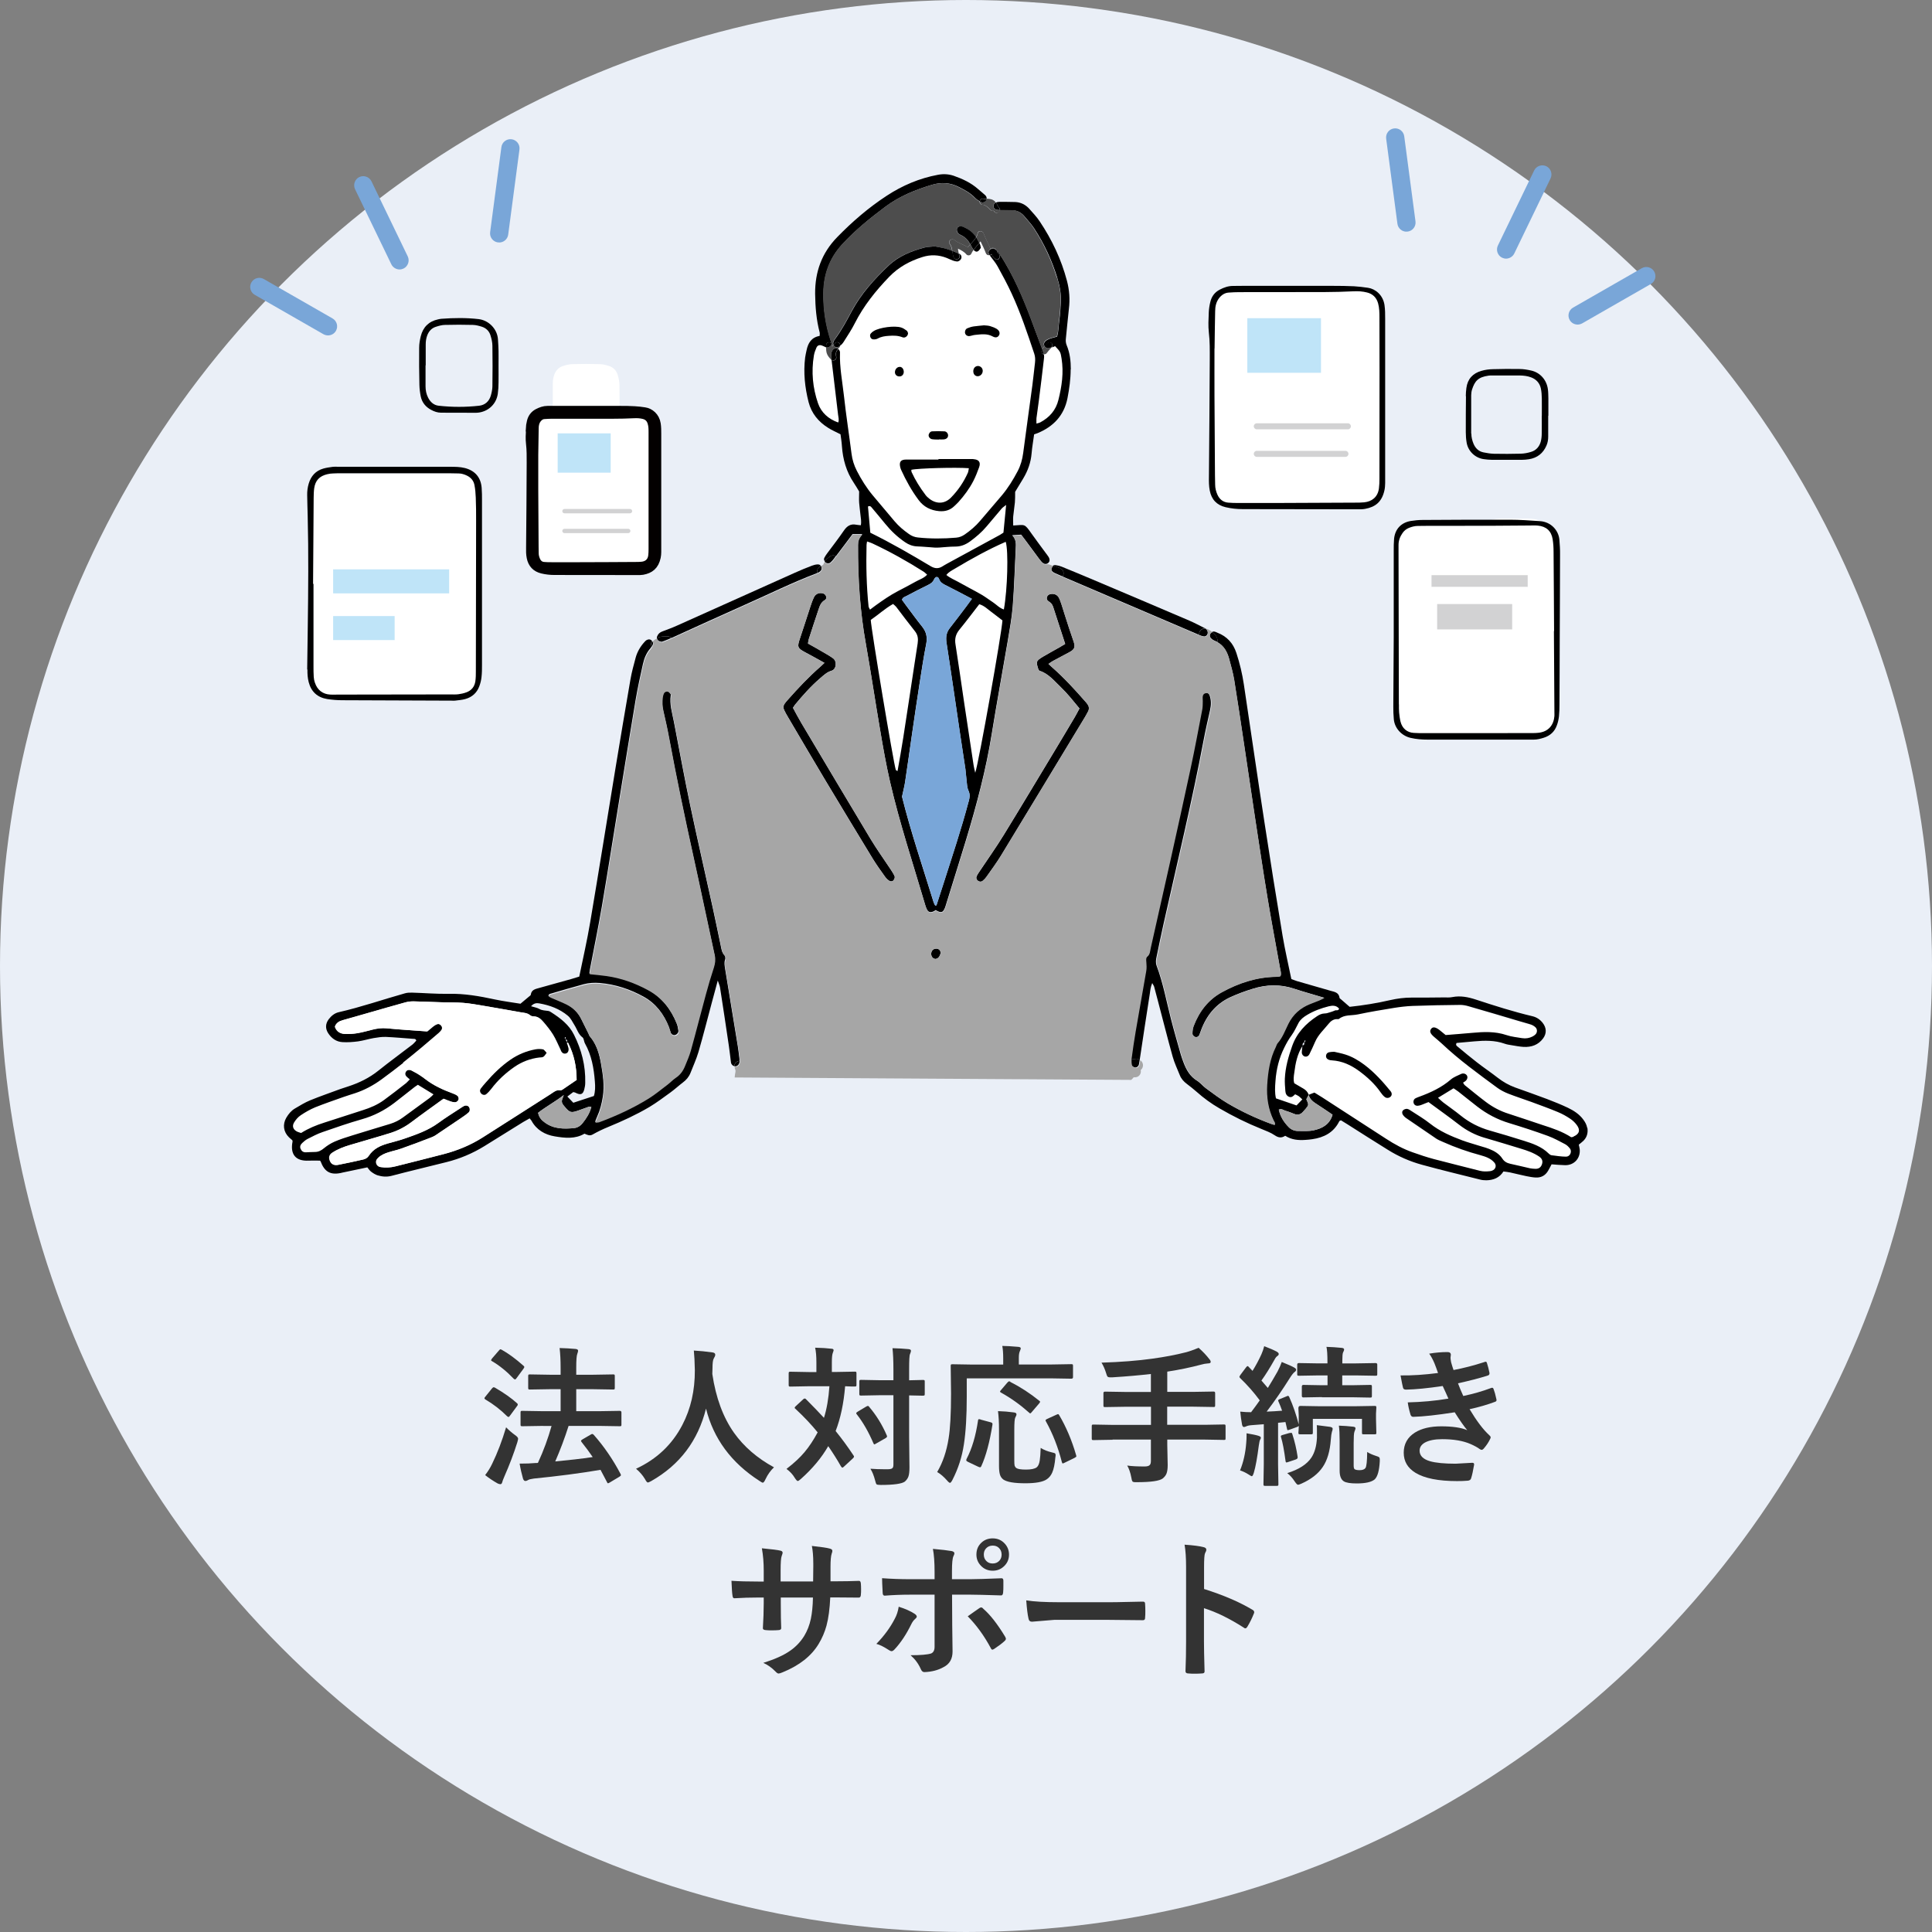<svg id="_レイヤー_2" data-name="レイヤー 2" xmlns="http://www.w3.org/2000/svg" viewBox="0 0 230 230"><rect x="0" y="0" width="230" height="230" fill="#808080" stroke="none"/><defs><style>.cls-1{fill:#4d4d4d}.cls-1,.cls-2,.cls-3,.cls-4,.cls-5,.cls-6,.cls-7,.cls-8,.cls-9{stroke-width:0}.cls-2{fill:#eaeff7}.cls-10{stroke:#030000;stroke-miterlimit:10}.cls-4{fill:#333}.cls-5{fill:#fff}.cls-6{fill:#79a6d8}.cls-7{fill:#d2d2d3}.cls-8{fill:#a6a6a6}.cls-9{fill:#bfe4f8}</style></defs><g id="_コンテンツ" data-name="コンテンツ"><circle class="cls-2" cx="115" cy="115" r="115"/><g><path class="cls-4" d="m58.93 165.2c1.1.64 1.97 1.26 2.62 1.85.06.04.09.09.09.16.0.06-.03.13-.1.2l-.81 1.1c-.08.12-.15.18-.19.18-.03.0-.08-.03-.17-.09-.76-.76-1.62-1.43-2.59-2-.07-.05-.11-.1-.11-.14s.04-.11.11-.19l.79-.98c.08-.09.14-.14.2-.14.04.0.09.02.16.05zm-1.17 10.4c.33-.42.61-.87.83-1.34.63-1.29 1.18-2.74 1.66-4.34.34.35.69.65 1.05.91.25.17.38.32.38.45.0.05-.03.19-.09.41-.43 1.37-.95 2.73-1.54 4.07-.15.35-.24.58-.26.69-.04.16-.11.24-.22.24-.09.0-.2-.03-.33-.09-.53-.3-1.03-.63-1.48-.99zm1.96-14.92c.81.45 1.68 1.09 2.6 1.91.06.05.1.1.1.15s-.04.12-.12.23l-.81 1.1c-.07.1-.13.15-.17.15s-.09-.03-.16-.08c-.83-.87-1.69-1.57-2.58-2.09-.08-.04-.12-.08-.12-.11s.04-.11.11-.21l.82-.95c.08-.1.14-.15.19-.15.04.0.08.02.14.06zm4.96 9.07-2.5.04c-.09.0-.15-.01-.18-.04-.02-.02-.03-.08-.03-.17v-1.41c0-.1.01-.16.04-.18.02-.02.07-.03.16-.03l2.5.04h2.07v-2.62H65.5l-2.42.04c-.09.0-.15-.01-.17-.04s-.03-.08-.03-.17v-1.39c0-.09.01-.15.04-.17s.08-.03.16-.03l2.42.04h1.24v-.79c0-.93-.04-1.72-.12-2.39.67.02 1.31.05 1.91.11.19.02.29.09.29.21.0.08-.03.2-.09.36-.09.21-.13.76-.13 1.66v.84h1.96l2.43-.04c.09.0.15.01.17.04s.03.08.03.16v1.39c0 .1-.01.16-.04.18s-.08.03-.16.03l-2.43-.04H68.6V168h2.7l2.5-.04c.12.0.18.07.18.2v1.41c0 .09.0.15-.03.18s-.07.04-.15.04l-2.5-.04h-3.61c-.47 1.47-1 2.88-1.59 4.23 1.62-.15 3.11-.32 4.46-.52-.37-.55-.81-1.14-1.31-1.77-.05-.06-.08-.12-.08-.16.0-.05.06-.11.18-.18l.98-.57c.08-.05.13-.07.18-.07.05.0.11.04.18.11 1.22 1.38 2.28 2.93 3.18 4.64.04.08.05.13.05.16.0.04-.06.1-.18.18l-1.12.67c-.11.07-.19.11-.24.11s-.09-.05-.12-.14c-.34-.65-.6-1.14-.77-1.46-2.47.42-5.12.76-7.94 1.04-.36.05-.59.11-.67.17-.13.08-.24.12-.33.12-.13.0-.23-.1-.29-.29-.16-.57-.3-1.17-.4-1.78.76.0 1.39-.02 1.89-.07.13.0.23.0.29-.02.69-1.49 1.22-2.96 1.62-4.39h-1z"/><path class="cls-4" d="m92.15 174.67c-.41.39-.75.86-1.01 1.41-.13.29-.24.43-.33.43-.06.0-.2-.07-.41-.22-3.34-2.15-5.46-5.02-6.35-8.6-.96 3.83-3.13 6.7-6.51 8.62-.22.12-.36.18-.41.18-.09.0-.21-.14-.36-.43-.26-.43-.61-.84-1.05-1.21 2.46-1.14 4.29-2.87 5.51-5.21 1.01-1.93 1.5-4.1 1.49-6.52-.02-1.01-.06-1.79-.12-2.34.7.04 1.44.11 2.21.22.23.03.34.12.34.28.0.11-.06.26-.18.45-.1.16-.15.56-.15 1.2-.01.14-.02.35-.02.64.42 2.82 1.28 5.16 2.59 7.01 1.17 1.64 2.75 3.01 4.75 4.1z"/><path class="cls-4" d="m95.96 166.58c.85.85 1.56 1.59 2.13 2.21.33-1.04.55-2.29.65-3.76h-2.47l-2.18.04c-.09.0-.15-.01-.17-.04-.02-.02-.03-.08-.03-.17v-1.35c0-.09.01-.15.04-.18.02-.02.08-.03.16-.03l2.18.04h.92v-1.16c0-.73-.05-1.31-.15-1.74.81.02 1.45.06 1.91.12.19.0.29.06.29.18.0.05-.04.17-.11.36-.06.16-.1.52-.1 1.07v1.16h.53l2.2-.04c.09.0.15.01.17.04s.03.08.03.17v1.35c0 .1-.01.16-.04.18-.02.02-.08.03-.16.03-.01.0-.13.0-.37.0-.24-.01-.5-.02-.78-.03-.17 2.06-.55 3.83-1.13 5.33.76.94 1.46 1.9 2.11 2.88.05.07.08.13.08.17.0.05-.05.12-.14.21l-1.06.98c-.08.08-.15.12-.19.12-.04.0-.09-.05-.17-.16-.45-.8-.96-1.6-1.51-2.4-.8 1.39-1.89 2.69-3.25 3.9-.19.17-.31.25-.38.25-.08.0-.2-.13-.36-.38-.23-.39-.55-.74-.98-1.06.91-.7 1.63-1.37 2.16-2.01.53-.63 1.05-1.41 1.55-2.34-.71-.88-1.59-1.82-2.63-2.79-.07-.05-.11-.1-.11-.13.0-.05.04-.11.12-.19l.9-.83c.06-.06.12-.09.18-.09s.12.03.16.09zm7.52.91c.85 1 1.54 2.12 2.08 3.37.03.06.04.11.04.15.0.06-.05.12-.16.19l-1.16.66c-.09.06-.16.09-.19.09-.04.0-.08-.05-.12-.15-.57-1.33-1.22-2.47-1.96-3.41-.05-.06-.08-.11-.08-.15.0-.05.06-.11.17-.18l1.02-.61c.09-.05.16-.08.2-.08.05.0.11.04.16.11zm.17 7.36c.52.04 1.05.06 1.6.06.16.0.31.0.45.0.28.0.46-.05.55-.14.08-.08.11-.23.11-.43v-8.24h-1.73l-2.12.04c-.09.0-.15-.01-.18-.04-.02-.02-.03-.08-.03-.16v-1.47c0-.09.01-.15.04-.17s.08-.03.17-.03l2.12.04h1.73v-1.27c0-1.05-.04-1.9-.11-2.54.69.02 1.33.05 1.91.11.19.02.29.08.29.2.0.08-.04.21-.11.38-.08.14-.11.75-.11 1.82v1.31l1.65-.04c.1.0.16.01.18.04s.03.08.03.16v1.47c0 .09-.01.15-.04.17s-.08.03-.17.03c-.02.0-.09.0-.21.0-.43-.01-.91-.02-1.44-.03v4.93l.04 3.64c0 .49-.04.86-.13 1.1-.08.22-.22.41-.42.59-.35.26-1.31.4-2.87.4-.29.0-.45-.03-.5-.08s-.11-.2-.17-.46c-.15-.57-.33-1.03-.54-1.35z"/><path class="cls-4" d="m115.09 164.11v2.14c0 2.31-.11 4.21-.34 5.69-.22 1.49-.68 2.91-1.37 4.25-.12.23-.22.34-.28.34-.08.0-.2-.1-.36-.29-.38-.43-.76-.76-1.17-1 .67-1.14 1.12-2.47 1.36-4 .19-1.15.29-2.93.29-5.33l-.04-3.3c0-.09.01-.15.04-.17.02-.02.08-.03.18-.03l2.41.04h3.62v-.76c0-.61-.04-1.1-.11-1.46.46.0 1.09.04 1.91.11.19.02.29.08.29.18.0.06-.04.17-.11.34-.08.17-.12.43-.12.77v.81h3.85l2.39-.04c.09.0.15.01.18.04.02.02.03.08.03.16v1.35c0 .12-.07.18-.2.18l-2.39-.04H115.1zm1.66 4.89 1.15.31c.16.04.25.09.25.18.0.02.0.06.0.11-.33 2.07-.77 3.73-1.34 4.97-.04.08-.09.11-.14.11-.04.0-.11-.03-.24-.08l-1.22-.58c-.12-.06-.18-.12-.18-.19.0-.04.02-.1.05-.17.63-1.2 1.08-2.71 1.35-4.54.01-.11.05-.17.11-.17.04.0.11.01.22.04zm7.16 3.38c.36.23.8.4 1.3.52.21.05.33.08.38.11.05.04.08.11.08.2.0.05.0.15-.03.28-.07.82-.2 1.44-.39 1.85-.15.33-.37.59-.64.77-.45.31-1.3.47-2.55.47-1.32.0-2.19-.15-2.62-.45-.19-.15-.33-.34-.4-.59-.07-.23-.11-.58-.11-1.03v-4.36c0-.79-.04-1.51-.12-2.16.66.02 1.27.07 1.84.15.24.02.36.09.36.23.0.09-.05.23-.15.4-.07.13-.11.62-.11 1.44v3.62c0 .33.01.55.04.66.04.11.11.21.21.28.17.12.55.18 1.15.18s1.03-.09 1.27-.27c.18-.15.3-.42.36-.82.05-.31.09-.81.11-1.49zm-3.64-7.87c1.22.62 2.37 1.37 3.43 2.23.08.05.12.09.12.14s-.04.12-.13.22l-.84.98c-.09.12-.16.18-.21.18-.03.0-.07-.03-.13-.09-1.03-.92-2.14-1.72-3.35-2.39-.07-.04-.11-.08-.11-.11.0-.04.04-.1.11-.18l.76-.89c.1-.11.17-.16.21-.16.04.0.08.02.15.05zm4.25 4.71c-.04-.06-.05-.1-.05-.13.0-.06.07-.12.21-.18l1.08-.49c.1-.05.17-.07.2-.07.05.0.09.04.14.13.81 1.37 1.49 2.95 2.01 4.75.02.06.03.11.03.13.0.06-.08.13-.24.21l-1.15.56c-.12.06-.19.09-.23.09-.05.0-.08-.06-.11-.17-.45-1.76-1.08-3.37-1.89-4.83z"/><path class="cls-4" d="m132.45 171.4-2.27.04c-.1.0-.16-.01-.18-.04s-.03-.08-.03-.17v-1.43c0-.1.01-.16.04-.18s.08-.03.17-.03l2.27.04h4.57v-2.16h-2.99l-2.47.04c-.09.0-.15-.01-.17-.04-.02-.02-.03-.08-.03-.18v-1.44c0-.12.06-.18.19-.18l2.47.04h2.99v-2.14c-1.3.15-2.84.29-4.61.4-.12.0-.19.0-.22.0-.18.0-.3-.04-.35-.11-.04-.05-.09-.19-.16-.42-.14-.46-.32-.86-.54-1.22 2.29-.07 4.3-.23 6.03-.47 1.52-.21 2.83-.46 3.92-.74.49-.12 1.02-.31 1.61-.56.52.46.94.91 1.27 1.34.11.12.17.24.17.34.0.12-.1.18-.31.18-.29.02-.57.07-.84.15-1.24.33-2.58.61-4.02.83v2.41h3.06l2.45-.04c.13.0.19.06.19.18v1.44c0 .11-.01.17-.04.19-.02.02-.08.03-.16.03l-2.45-.04h-3.06v2.16h4.48l2.27-.04c.09.0.15.01.17.04s.03.08.03.17v1.43c0 .09-.01.15-.03.17s-.07.03-.16.03l-2.27-.04h-4.48v.6l.05 2.44c0 .44-.05.77-.14 1-.08.21-.23.4-.44.58-.38.3-1.41.45-3.08.45-.11.0-.18.0-.21.0-.18.0-.29-.04-.34-.11-.04-.06-.08-.21-.12-.45-.12-.62-.29-1.09-.49-1.42.55.08 1.24.11 2.07.11.31.0.52-.06.62-.18.09-.1.13-.26.13-.48v-2.54h-4.57z"/><path class="cls-4" d="m147.65 168.05c.43.05.86.07 1.29.07.36-.47.7-.94 1.03-1.41-.69-.94-1.47-1.82-2.33-2.65-.06-.06-.09-.11-.09-.16.0-.03.04-.11.13-.24l.66-.88c.08-.1.14-.15.18-.15s.09.03.14.1l.45.47c.4-.64.75-1.3 1.06-1.98.13-.29.24-.61.33-.96.66.25 1.16.47 1.49.65.16.09.24.18.24.28.0.09-.05.17-.16.24-.11.07-.23.21-.34.43-.55.98-1.07 1.81-1.56 2.49l.76.88c.37-.6.76-1.25 1.16-1.96.22-.42.38-.8.5-1.13.79.32 1.28.54 1.49.67.15.08.22.16.22.25.0.11-.07.21-.2.29-.12.09-.31.32-.55.7-.87 1.39-1.79 2.72-2.76 4 .6-.02 1.21-.06 1.84-.11-.12-.35-.26-.71-.43-1.09-.02-.05-.04-.09-.04-.12.0-.06.07-.13.22-.18l.83-.34s.08-.04.11-.04c.06.0.12.05.16.14.46 1.02.83 2.11 1.13 3.26v-1.08l-.04-.83c0-.19.07-.29.22-.29l2.32.04h4.17l2.36-.04c.1.0.16.01.18.04s.03.08.03.17l-.04.71v.63l.04 1.63c0 .09-.01.15-.03.17s-.07.03-.16.03h-1.32c-.1.0-.16-.01-.18-.04-.01-.02-.02-.07-.02-.17v-1.63h-5.85v1.63c0 .1-.01.16-.04.18s-.08.03-.16.03h-1.3c-.11.0-.17-.01-.19-.04-.02-.02-.03-.08-.03-.17.0-.01.0-.09.02-.24.0-.16.01-.34.03-.55-.04.05-.11.09-.22.13l-.88.32c-.11.04-.18.06-.21.06-.05.0-.08-.06-.1-.18l-.18-.79c-.42.05-.71.08-.88.09v4.95l.04 2.36c0 .09-.01.15-.04.17s-.08.03-.17.03h-1.37c-.09.0-.15-.01-.17-.04s-.03-.08-.03-.16l.04-2.36v-4.78l-1.42.11c-.3.02-.53.07-.69.15-.09.05-.18.07-.26.07-.11.0-.18-.1-.22-.29-.09-.49-.16-1-.21-1.53zm-.03 7.01c.4-.97.65-2.07.74-3.28.03-.32.04-.59.04-.82.0-.12.0-.23.0-.33.64.11 1.1.2 1.39.29.21.07.31.14.31.22.0.09-.03.18-.09.26-.05.09-.1.32-.15.67-.19 1.46-.38 2.54-.59 3.24-.09.29-.17.43-.24.43-.05.0-.19-.07-.41-.22-.35-.22-.68-.37-.99-.47zm5.92-4.46c.08-.02.14-.03.18-.03.06.0.1.05.13.16.28.86.49 1.76.63 2.7.0.06.0.1.0.11.0.08-.08.15-.23.21l-.9.3c-.1.04-.17.05-.21.05-.06.0-.09-.06-.1-.18-.17-1.28-.35-2.22-.53-2.8-.02-.06-.03-.1-.03-.13.0-.07.07-.12.21-.16l.83-.24zm-.29 4.77c1.38-.43 2.34-1.05 2.87-1.85.39-.59.61-1.37.66-2.36v-.83c0-.24.0-.46-.02-.67.06.0.35.04.86.11.29.04.52.06.7.09.22.04.33.11.33.22s-.03.24-.09.38c-.05.18-.1.49-.13.93-.1 1.37-.42 2.46-.96 3.25-.54.81-1.39 1.47-2.53 1.98-.21.09-.35.14-.41.14-.09.0-.22-.13-.4-.4-.27-.42-.57-.75-.89-.99zm4.12-9.05-2.21.04c-.12.0-.18-.06-.18-.19v-1.1c0-.13.06-.2.18-.2l2.21.04h.67v-1.17h-1.06l-2.34.04c-.09.0-.15-.01-.18-.04-.02-.02-.03-.08-.03-.16v-1.13c0-.12.07-.18.2-.18l2.34.04h1.06v-.12c0-.92-.04-1.54-.12-1.85.62.02 1.22.06 1.81.12.19.02.29.08.29.18.0.11-.04.23-.12.36-.06.13-.09.47-.09 1v.31h1.62l2.34-.04c.13.0.2.06.2.18v1.13c0 .09-.01.15-.04.17s-.08.03-.17.03l-2.34-.04h-1.62v1.17h1.12l2.21-.04c.09.0.15.01.17.04s.03.08.03.17v1.1c0 .09-.01.15-.04.17s-.08.03-.16.03l-2.21-.04h-3.55zm5.38 6.53c.3.19.65.34 1.05.47.21.06.34.12.39.17s.07.13.07.25c0 .03.0.1.0.22-.06 1.11-.26 1.83-.61 2.16-.38.32-1.1.48-2.14.48-.74.0-1.25-.08-1.53-.25-.33-.21-.5-.63-.5-1.27v-3.54c0-.8-.03-1.4-.09-1.82.59.02 1.14.06 1.67.12.21.02.31.08.31.2.0.06-.04.2-.13.41-.06.16-.09.61-.09 1.34v2.65c0 .26.04.42.12.47.11.07.3.11.58.11.34.0.57-.08.7-.25.13-.18.2-.81.21-1.91z"/><path class="cls-4" d="m171.2 163.47c-.16-.46-.3-.85-.43-1.17-.2-.47-.41-.86-.63-1.15.76-.13 1.48-.19 2.18-.19.26.0.4.11.4.33l-.04.34c0 .09.02.27.07.54.09.33.19.64.29.93 1.2-.23 2.42-.54 3.67-.95.06-.03.11-.04.15-.04.07.0.12.04.15.13.12.38.23.78.31 1.2.0.02.0.04.0.06.0.13-.07.22-.22.26-1 .32-2.18.62-3.53.92.17.46.38.96.63 1.51 1.18-.25 2.27-.56 3.28-.94.06-.03.12-.04.16-.04.08.0.13.05.17.16.11.28.22.67.33 1.19.01.05.02.1.02.13.0.08-.06.15-.17.19-.93.35-1.94.64-3.04.88.84 1.4 1.62 2.44 2.36 3.11.1.09.15.17.15.24.0.05-.02.11-.06.19-.18.38-.42.75-.74 1.12-.1.12-.19.18-.28.18-.06.0-.15-.04-.25-.11-.21-.16-.56-.36-1.06-.58-.89-.39-2.02-.58-3.38-.58-.9.0-1.58.14-2.07.41-.41.24-.62.56-.62.96.0.6.42 1.02 1.26 1.26.67.19 1.68.29 3.03.29.0.0.67-.04 1.98-.11.15.0.22.06.22.18v.05c-.12.71-.24 1.26-.36 1.63-.05.16-.18.25-.38.27-.42.04-.85.05-1.3.05-2.21.0-3.85-.33-4.93-.98-.94-.57-1.41-1.37-1.41-2.4s.45-1.84 1.34-2.4c.79-.49 1.83-.74 3.13-.74s2.39.15 3.09.46c-.4-.48-.9-1.19-1.49-2.13-2.11.33-3.75.51-4.93.54-.16.0-.27-.08-.33-.25-.17-.57-.28-1.06-.33-1.47 1.65-.04 3.26-.18 4.84-.45-.06-.14-.18-.39-.34-.76-.16-.35-.27-.59-.34-.74-1.8.27-3.25.41-4.37.43-.21.0-.33-.08-.36-.25-.04-.14-.14-.62-.29-1.44 1.37.02 2.86-.08 4.48-.29z"/><path class="cls-4" d="m98.88 188.25h.63c.98.0 1.89-.02 2.72-.05h.04c.12.0.19.1.21.29.02.23.03.46.03.7s0 .48-.03.71c-.02.19-.1.29-.24.29h-.07l-2.59-.02h-.74c-.06 1.35-.21 2.48-.45 3.37-.21.76-.52 1.49-.94 2.18-.86 1.42-2.27 2.54-4.25 3.35-.25.11-.42.16-.51.16s-.21-.07-.33-.2c-.47-.49-.97-.84-1.49-1.07 1.35-.42 2.42-.9 3.19-1.44.68-.47 1.24-1.06 1.67-1.75.37-.61.64-1.29.8-2.05.14-.67.23-1.51.25-2.54h-3.83v.65c0 1.35.02 2.35.05 2.98.01.15-.09.24-.31.25-.23.02-.48.03-.76.03s-.54.0-.78-.03c-.22-.02-.33-.09-.33-.21v-.04c.06-1.02.1-2 .1-2.94v-.69h-.54c-1.04.0-2.03.03-2.97.09-.12.0-.19-.11-.21-.34-.04-.19-.08-.77-.12-1.74.84.06 1.94.09 3.3.09h.54v-1.31c0-.93-.07-1.81-.22-2.65 1.2.11 1.93.21 2.2.28.18.04.27.12.27.25.0.06-.04.19-.11.38-.09.22-.13.79-.13 1.73v1.31h3.87l.02-1.77c0-.08.0-.21.0-.37.0-.85-.06-1.55-.17-2.09 1.1.12 1.8.22 2.11.31.22.05.33.14.33.28.0.09-.03.2-.08.33-.09.26-.14.79-.14 1.58v1.71z"/><path class="cls-4" d="m107 191.28c.77.24 1.39.52 1.87.83.18.12.27.24.27.34.0.09-.07.18-.2.29-.16.13-.31.33-.45.61-.59 1.21-1.26 2.22-2 3.01-.13.14-.25.21-.35.21-.08.0-.17-.04-.28-.11-.62-.4-1.12-.66-1.53-.76.94-.97 1.66-1.96 2.18-2.97.24-.43.4-.92.48-1.46zm4.26-3.28v-.84c0-1.19-.07-2.11-.2-2.77 1.03.09 1.77.18 2.23.26.22.05.33.14.33.27.0.08-.04.19-.11.33-.12.23-.18.83-.18 1.8v.95h2.21c.69.0 1.91-.04 3.67-.11h.04c.13.0.2.1.2.29.0.22.0.41.0.58.0.3.0.57-.03.83-.02.24-.11.35-.25.34-1.87-.06-3.11-.09-3.71-.09h-2.12l.02 3.64.04 3.13c0 .87-.35 1.49-1.06 1.85-.67.38-1.44.57-2.3.6-.19.0-.33-.13-.43-.38-.28-.63-.68-1.17-1.21-1.63 1.2.0 2.02-.07 2.45-.21.28-.12.41-.39.41-.79v-6.21h-2.83c-1.09.0-2.13.04-3.11.12-.16.0-.24-.12-.24-.36-.05-.86-.07-1.44-.07-1.72 1.07.08 2.19.12 3.38.12h2.87zm3.93 4.43c.17-.12.42-.3.76-.54.28-.19.48-.34.62-.43.08-.06.16-.1.23-.1.09.0.18.06.27.17.8.69 1.66 1.78 2.58 3.3.06.11.1.19.1.26.0.09-.06.19-.18.29-.26.25-.67.55-1.2.91-.11.06-.18.1-.23.1-.06.0-.13-.06-.18-.17-.79-1.48-1.71-2.74-2.74-3.79zm2.99-9.29c.58.0 1.06.21 1.44.63.33.36.5.8.5 1.3.0.57-.21 1.05-.64 1.43-.36.33-.8.49-1.3.49-.58.0-1.06-.21-1.44-.63-.33-.36-.5-.79-.5-1.29.0-.6.21-1.08.64-1.46.36-.32.8-.47 1.3-.47zm0 .86c-.33.0-.59.11-.8.34-.18.2-.26.44-.26.73.0.33.11.59.34.8.19.18.43.26.72.26.33.0.59-.11.8-.34.18-.2.26-.44.26-.72.0-.33-.11-.6-.34-.81-.19-.18-.43-.26-.72-.26z"/><path class="cls-4" d="m122.17 190.52c.94.15 2.23.22 3.88.22h5.8c.57.0 1.3.0 2.2-.03 1.14-.02 1.79-.03 1.94-.04h.09c.16.0.24.08.24.25.02.28.03.56.03.85s0 .57-.03.84c0 .18-.08.27-.25.27H136c-1.8-.02-3.14-.04-4.02-.04h-6.48l-2.65.22c-.23.0-.37-.13-.41-.38-.11-.47-.2-1.2-.27-2.19z"/><path class="cls-4" d="m143.35 189.17c2.26.71 4.17 1.53 5.72 2.45.16.08.24.18.24.31.0.05-.01.1-.04.16-.22.56-.48 1.08-.77 1.56-.08.13-.16.2-.24.2-.07.0-.14-.03-.2-.09-1.69-1.08-3.26-1.85-4.73-2.31v3.98c0 .66.02 1.83.07 3.52v.05c0 .15-.11.22-.33.22-.27.02-.54.03-.8.03s-.54.0-.8-.03c-.23.0-.34-.09-.34-.27.05-1.16.07-2.34.07-3.54v-8.86c0-1.1-.06-1.98-.18-2.66 1.05.07 1.8.17 2.25.29.23.05.34.15.34.31.0.1-.05.24-.15.41-.08.16-.12.72-.12 1.69v2.58z"/></g><g><path class="cls-5" d="m183.2 137.69c.37.25.46.56.32.94-.13.35-.36.53-.75.52-.23.0-.46-.02-.69-.07-.77-.17-1.54-.36-2.31-.53-.41-.09-.73-.26-.96-.62-.37-.58-.95-.91-1.57-1.15-.27-.1-.54-.19-.82-.27l.33-1.05h.01c1.42.41 2.84.85 4.26 1.28.76.23 1.5.49 2.17.94z"/><path class="cls-5" d="m187.72 133.94c.45.61.29 1.09-.42 1.37-.09.03-.19.04-.32.07-1.05-.67-2.23-1.08-3.43-1.46-1.35-.43-2.69-.9-4.03-1.34-.99-.32-1.89-.79-2.71-1.41-.84-.64-1.66-1.31-2.48-1.97-.07-.06-.11-.16-.23-.32.13-.09.28-.16.38-.28.18-.21.18-.46.04-.63-.09-.11-.24-.18-.4-.18l.74-.82c1.11.86 2.24 1.69 3.37 2.52.39.29.84.52 1.3.7.92.36 1.86.66 2.79 1 1.05.39 2.11.77 3.14 1.2.51.21 1.01.5 1.47.8.3.2.57.46.78.75z"/><path class="cls-5" d="m186.91 136.73c.27.35.01.97-.43.96-.59.0-1.18-.1-1.76-.17-.12-.02-.25-.11-.33-.2-.85-.84-1.95-1.21-3.05-1.55-1.32-.41-2.64-.81-3.97-1.19-1.28-.36-2.44-.96-3.48-1.8-.66-.54-1.37-1.02-2.05-1.54-.2-.15-.39-.34-.63-.56.65-.39 1.23-.75 1.85-1.13.2.14.39.25.57.39.75.59 1.49 1.19 2.25 1.78 1.16.89 2.43 1.55 3.83 1.98 1.54.46 3.07.97 4.59 1.52.71.25 1.37.63 2.04.98.22.12.42.32.58.52z"/><path class="cls-5" d="m176.76 135.46-.33 1.05c-.17-.05-.33-.1-.5-.15-.63-.2-1.27-.37-1.88-.6-1.36-.51-2.68-1.08-3.84-2-.7-.55-1.47-1-2.21-1.49-.16-.11-.34-.22-.52-.26-.02.0-.04.0-.06.0l.89-.59c.1.16.26.22.44.21.16-.01.32-.06.48-.12.27-.1.54-.22.8-.32 1.23.9 2.44 1.76 3.61 2.67.95.74 1.98 1.27 3.13 1.6z"/><path class="cls-5" d="m159.42 120.07c-.1.29-.34.15-.5.21-.21.08-.43.16-.65.23-.18.05-.37.11-.56.12-.35.0-.64.14-.92.33-1.35.9-2.42 2-2.97 3.58-.44 1.25-.8 2.51-.86 3.84-.02.49.03.99.06 1.48.02.31.14.58.46.7.3.11.49-.1.7-.31.15.08.31.14.44.23s.24.21.42.38c-.27.28-.47.49-.69.72-.83-.28-1.63-.56-2.45-.84-.16-.68-.11-1.37-.06-2.06.1-1.4.42-2.72 1.05-3.98.26-.52.54-1.02.89-1.5.33-.45.54-.98.82-1.47.23-.42.6-.69 1.01-.93.8-.47 1.67-.79 2.56-1.02.45-.12.9-.15 1.25.28z"/><path class="cls-5" d="m182.45 122.07c.27.14.52.32.51.66.0.33-.26.52-.52.67-.39.21-.82.27-1.25.2-.62-.1-1.25-.16-1.84-.36-1.35-.46-2.72-.4-4.11-.27-1.05.1-2.1.18-3.15.26-.25-.21-.48-.4-.71-.58-.49-.39-.82-.43-1.03-.14-.19.27-.09.53.33.91.32.28.66.54.97.84 1.03.97 2.1 1.86 3.21 2.72l-.74.82c-.08.0-.16.02-.24.05-.41.2-.87.36-1.21.65-1.12.97-2.43 1.57-3.79 2.07-.15.06-.31.1-.45.19-.21.12-.28.39-.19.6.0.02.02.05.03.07l-.89.59c-.13.0-.28.06-.38.14-.17.13-.18.36-.07.54.1.16.25.31.41.42 1.19.83 2.39 1.65 3.59 2.45.25.16.53.27.8.39 1.45.65 2.94 1.17 4.47 1.58.61.16 1.2.37 1.63.87.29.34.16.81-.26.96-.09.03-.19.06-.29.07-.39.04-.78.06-1.18-.05-1.82-.47-3.64-.91-5.46-1.39-.86-.23-1.7-.52-2.54-.81-1.12-.4-2.17-.96-3.16-1.61-2.54-1.66-5.09-3.3-7.64-4.95-.3-.19-.61-.38-.89-.55-.26.1-.47.18-.68.26-.11-.32-.32-.55-.6-.71-.37-.21-.73-.43-1.11-.65-.14-.41-.07-.84.0-1.25.15-1.11.35-2.21.97-3.18-.03.24-.06.47-.07.71-.01.26.13.46.35.54.2.06.45-.04.56-.29.23-.47.46-.95.66-1.43.37-.87 1.07-1.49 1.64-2.2.24-.3.58-.55 1.02-.53.07.0.15.01.19-.02.66-.55 1.5-.39 2.25-.54 1.42-.3 2.85-.54 4.28-.77.75-.12 1.5-.21 2.26-.24 1.88-.06 3.76-.09 5.64-.12.32.0.66.06.97.15 2.06.59 4.11 1.21 6.16 1.81.35.1.7.2 1.04.3.16.05.32.09.46.17zm-16.89 8.46c.15-.16.15-.41-.03-.63-.95-1.15-1.93-2.25-3.13-3.15-.69-.52-1.43-.95-2.25-1.21-.47-.15-.96-.24-1.34-.33-.27.03-.44.02-.6.06-.21.05-.34.2-.36.42-.02.23.11.38.3.46.12.05.25.07.38.08 1.23.07 2.3.56 3.27 1.28.98.73 1.88 1.56 2.58 2.57.13.19.28.36.46.51.22.18.54.13.72-.06z"/><path class="cls-5" d="m119.77 60.11c-.11 1.19-.21 2.23-.32 3.29-.15.1-.28.19-.42.27-2.08 1.14-4.17 2.27-6.25 3.4-.2.11-.4.23-.6.35-.47.3-.92.26-1.39-.02-2.35-1.41-4.71-2.78-7.19-3.99-.09-1.05-.19-2.1-.28-3.12.26-.13.36.03.46.14.53.63 1.06 1.26 1.58 1.9.69.85 1.48 1.59 2.38 2.21.45.31.92.48 1.47.5.69.02 1.38.1 2.07.14.19.01.39.0.59-.01.59-.04 1.18-.12 1.78-.11.7.0 1.28-.22 1.83-.62.72-.53 1.39-1.1 1.97-1.79.59-.71 1.18-1.42 1.79-2.12.12-.14.28-.23.53-.43z"/><path class="cls-5" d="m119.73 64.5c.34 1.1.21 5.69-.22 8.05-.53-.15-.87-.57-1.3-.85-.44-.29-.86-.61-1.31-.88-.48-.29-.98-.54-1.47-.81-.46-.25-.93-.5-1.39-.76-.45-.25-.94-.44-1.39-.81.32-.4.71-.58 1.06-.78 1.95-1.16 3.92-2.26 6.01-3.17z"/><path class="cls-5" d="m118.01 72.85c.45.32.89.67 1.32 1.01-.07 1.45-2.82 16.96-3.24 18.15-.08-.37-.16-.65-.2-.93-.38-2.47-.75-4.94-1.12-7.42-.35-2.31-.67-4.63-1.03-6.93-.1-.66.02-1.21.45-1.74.81-.99 1.58-2.02 2.38-3.05.6.18.99.6 1.43.91z"/><path class="cls-5" d="m108.91 75.13c.34.42.42.87.34 1.38-.13.85-.26 1.69-.39 2.54-.45 2.93-.88 5.86-1.34 8.79-.2 1.3-.45 2.59-.68 3.96-.11-.08-.19-.1-.21-.15-.29-.93-2.9-16.62-2.98-17.85.88-.59 1.67-1.34 2.66-1.9.13.12.26.21.36.33.75.96 1.47 1.95 2.23 2.9z"/><path class="cls-5" d="m109.95 68.06c.13.08.24.2.4.34-.41.44-.93.58-1.37.83-.45.26-.93.5-1.39.75s-.94.48-1.39.75-.89.56-1.32.86c-.43.3-.84.62-1.33.97-.08-.18-.16-.28-.17-.39-.25-2.43-.3-4.86-.24-7.3.0-.1.03-.19.06-.43.26.09.44.14.61.22 2.12 1 4.16 2.13 6.13 3.38z"/><path class="cls-5" d="m126.36 42.66c.27 1.66.03 3.28-.37 4.9-.3 1.24-1.06 2.1-2.16 2.69-.13.07-.28.1-.46.15.0-.26-.02-.46.0-.65.09-.69.19-1.37.28-2.06.21-1.67.42-3.34.61-5.01.02-.16.02-.34.0-.51.08.02.17.0.26-.04.07-.04.11-.1.15-.16.05-.06.1-.13.15-.19.12-.15.25-.29.38-.42l.01-.02c.13-.05.27-.11.39-.16.64.68.63.68.77 1.48z"/><path class="cls-5" d="m99.74 49.34c.04.32.16.64.02.96-1.17-.41-2.03-1.19-2.41-2.3-.63-1.84-.8-3.73-.49-5.66.05-.32.17-.64.3-.94.12-.29.36-.37.65-.27.15.05.29.15.45.2.02.0.05.02.07.02.0.23.02.46.08.68.08.3.29.54.51.76.01.01.03.03.05.04v.01c.25 2.16.51 4.32.77 6.48z"/><path class="cls-5" d="m123.1 42.05c.12.35.14.71.1 1.07-.11.92-.2 1.84-.32 2.75-.36 2.68-.73 5.36-1.09 8.04-.1.76-.31 1.48-.66 2.16-.54 1.03-1.15 2-1.89 2.89-.85 1.01-1.71 2.01-2.57 3.01-.54.63-1.16 1.17-1.85 1.64-.31.21-.64.34-1.01.37-1.51.13-3.03.14-4.54-.02-.41-.04-.76-.18-1.09-.42-.62-.44-1.2-.92-1.7-1.51-.87-1.04-1.75-2.06-2.61-3.1-.74-.89-1.35-1.87-1.88-2.9-.34-.65-.55-1.34-.64-2.07-.29-2.29-.65-4.57-.9-6.87-.19-1.7-.53-3.39-.47-5.12.0-.03.0-.07.0-.1-.04-.15-.11-.27-.22-.35.05-.06.1-.12.16-.18s.09-.13.1-.2c.16-.14.3-.3.41-.47.46-.72.94-1.44 1.32-2.2 1.05-2.09 2.49-3.88 4.1-5.54 1.11-1.15 2.45-1.87 3.95-2.35.98-.31 1.95-.27 2.9.11.24.1.48.22.73.31.15.06.32.1.48.11.22.02.46-.17.52-.38.07-.23-.02-.45-.28-.56h-.01c-.05-.2-.07-.39-.1-.58.37.18.74.36 1.01.69.14.17.48.13.57-.07.07-.17.17-.32.28-.47.0.0.01.02.02.03.13.16.34.26.52.12.14-.11.23-.29.32-.39-.03-.13-.03-.2-.06-.26-.04-.11-.08-.21-.13-.31.05-.06.11-.13.15-.2.22.46.45.92.63 1.4.08.2.25.29.44.24.0.0.0.01.01.02.31.42.67.82.92 1.28.59 1.07 1.16 2.14 1.68 3.25 1.07 2.31 1.87 4.72 2.68 7.13z"/><path class="cls-5" d="m47.98 126.51.58.88c-.12.03-.22.1-.29.21-.13.19-.09.38.05.55.11.12.25.22.41.36-.19.19-.33.36-.5.49-.86.67-1.72 1.34-2.59 1.98-.75.55-1.6.91-2.49 1.19-1.54.49-3.07 1-4.61 1.49-.95.3-1.86.67-2.75 1.23-.13-.04-.28-.07-.43-.14-.5-.22-.69-.65-.41-1.11.2-.33.47-.65.79-.86.54-.37 1.12-.7 1.73-.95 1.1-.45 2.22-.83 3.34-1.22.46-.17.94-.3 1.41-.46 1.13-.38 2.16-.93 3.14-1.64.89-.65 1.77-1.31 2.63-2z"/><path class="cls-5" d="m51.61 130.29c-.18.17-.3.31-.45.42-1.06.78-2.13 1.55-3.19 2.33-.45.33-.95.58-1.49.75-1.51.46-3.02.91-4.53 1.38-.72.23-1.44.46-2.13.75-.45.19-.87.47-1.25.78-.32.26-.65.43-1.06.44-.36.0-.72.03-1.09.04-.3.01-.5-.13-.62-.4-.13-.29-.01-.52.19-.71.19-.18.39-.36.63-.48.58-.3 1.17-.61 1.79-.82 1.55-.54 3.11-1.07 4.69-1.53 1.42-.41 2.69-1.06 3.85-1.94.81-.62 1.61-1.26 2.41-1.89.1-.08.21-.14.4-.27.64.39 1.22.75 1.86 1.14z"/><path class="cls-3" d="m188.97 134.24c.1.59-.03 1.12-.45 1.55-.16.16-.35.3-.57.48.03.16.09.35.11.54.11 1.08-.67 1.93-1.75 1.9-.52-.01-1.05-.06-1.6-.1-.14.27-.27.53-.42.78-.33.56-.84.83-1.49.79-.36-.02-.72-.09-1.08-.16-.64-.13-1.28-.3-1.93-.44-.26-.06-.52-.08-.81-.12-.47.75-1.18 1.03-2.02 1.05-.26.0-.53-.02-.78-.09-2.3-.58-4.61-1.13-6.9-1.76-1.43-.39-2.8-.99-4.06-1.78-1.6-.99-3.18-2-4.77-3.01-.28-.17-.56-.34-.81-.5-.1.05-.18.06-.2.11-.66 1.34-1.82 1.94-3.23 2.14-.26.04-.52.06-.79.08-.84.06-1.65.0-2.42-.49-.42.28-.8.25-1.25-.06-.48-.33-1.05-.53-1.6-.76-1.72-.69-3.37-1.51-4.97-2.44-.97-.56-1.88-1.22-2.72-1.97-.37-.33-.76-.63-1.15-.93-.38-.28-.69-.62-.86-1.06-.29-.73-.64-1.45-.85-2.21-.62-2.22-1.18-4.46-1.77-6.69-.14-.54-.28-1.09-.43-1.62-.03-.11-.11-.21-.23-.44-.2.47-.23.86-.28 1.22-.42 2.64-.81 5.28-1.21 7.92-.2-.13-.46-.15-.68-.06-.12-.04-.24-.06-.36-.04.0-.06.0-.11.02-.17.14-1.04.29-2.09.47-3.13.41-2.41.85-4.81 1.26-7.21.06-.35.04-.72.01-1.07-.02-.24-.06-.49.13-.65.32-.26.31-.64.39-.99.77-3.41 1.54-6.82 2.3-10.23.83-3.73 1.66-7.47 2.46-11.21.5-2.32.93-4.66 1.38-6.99.06-.32.05-.65.06-.98.0-.2-.03-.4.0-.59.03-.21.17-.35.4-.37.22-.02.4.07.47.28.21.57.2 1.16.07 1.75-.26 1.19-.55 2.38-.77 3.58-1.39 7.36-3.15 14.63-4.78 21.93-.29 1.29-.55 2.58-.82 3.87-.08.36-.13.71.0 1.07.78 2.08 1.17 4.25 1.72 6.39.36 1.41.77 2.8 1.16 4.19.09.32.21.63.32.93.33.88.77 1.67 1.61 2.18.39.24.68.63 1.05.9.85.62 1.7 1.27 2.6 1.8 1.65.97 3.38 1.78 5.18 2.44.12.04.24.07.36.11.11-.25-.05-.4-.13-.56-.65-1.34-.86-2.76-.77-4.24.1-1.55.32-3.08 1.03-4.5.07-.15.11-.32.21-.44.59-.67.89-1.51 1.28-2.3.56-1.13 1.42-1.89 2.56-2.35.37-.15.74-.28 1.1-.43.18-.07.35-.17.64-.31-1.25-.38-2.4-.69-3.52-1.06-1.66-.56-3.31-.52-4.96.0-.91.28-1.81.61-2.68 1.01-1.74.81-2.84 2.2-3.49 3.98-.07.18-.12.38-.21.55-.11.19-.32.26-.51.18-.13-.06-.29-.23-.29-.35.0-.32.03-.66.15-.96.66-1.72 1.73-3.12 3.36-4.01 1.99-1.09 4.11-1.79 6.4-1.83.16.0.32-.03.49-.05.03.0.05-.03.09-.06.11-.32-.02-.64-.07-.96-.5-2.79-1.03-5.58-1.49-8.37-.54-3.25-1.02-6.52-1.52-9.77-.43-2.84-.84-5.68-1.27-8.51-.38-2.54-.76-5.09-1.17-7.63-.14-.84-.38-1.67-.6-2.5-.23-.84-.62-1.55-1.37-1.97.03-.22-.04-.44-.13-.64-.1-.22-.29-.43-.51-.59.1-.05.2-.06.31-.03.1.02.19.07.28.11 1.16.44 1.91 1.26 2.29 2.43.4 1.22.7 2.48.89 3.75.82 5.44 1.6 10.9 2.44 16.34.69 4.53 1.42 9.05 2.17 13.58.29 1.72.69 3.42 1.04 5.14.26.09.46.19.68.25 1.33.38 2.66.77 3.99 1.15.48.13.99.2 1.07.84.0.07.13.13.2.2.32.28.65.56 1 .87 1.6-.17 3.23-.43 4.83-.8.84-.19 1.68-.3 2.55-.3 1.29.0 2.57.0 3.86-.02.33.0.67.03.99-.04.97-.19 1.9.0 2.81.3 2.22.73 4.45 1.44 6.73 1.98.5.12.9.39 1.22.8.45.58.48 1.24.05 1.83-.58.79-1.4 1.07-2.34 1.02-.49-.03-.98-.13-1.47-.21-.26-.04-.52-.08-.77-.17-1.18-.42-2.4-.39-3.62-.28-.71.06-1.43.13-2.11.19-.14.26.02.36.14.45.76.63 1.52 1.27 2.3 1.87.81.63 1.66 1.2 2.47 1.83.63.49 1.32.88 2.06 1.15 1.27.46 2.55.9 3.81 1.38.83.32 1.66.65 2.46 1.03.71.34 1.38.77 1.86 1.43.22.3.39.61.45.98zm-1.67 1.07c.71-.28.87-.77.42-1.37-.21-.29-.48-.55-.78-.75-.46-.31-.96-.59-1.47-.8-1.03-.43-2.09-.81-3.14-1.2-.93-.34-1.87-.64-2.79-1-.45-.18-.9-.41-1.3-.7-1.13-.83-2.26-1.66-3.37-2.52s-2.18-1.75-3.21-2.72c-.31-.29-.65-.56-.97-.84-.43-.38-.52-.64-.33-.91.2-.29.53-.25 1.03.14.23.18.46.37.71.58 1.05-.09 2.1-.16 3.15-.26 1.39-.13 2.75-.19 4.11.27.59.2 1.22.25 1.84.36.44.07.86.0 1.25-.2.26-.14.52-.33.52-.67s-.25-.52-.51-.66c-.14-.08-.31-.12-.46-.17-.35-.1-.7-.2-1.04-.3-2.05-.61-4.1-1.22-6.16-1.81-.31-.09-.65-.15-.97-.15-1.88.02-3.76.05-5.64.12-.76.03-1.51.12-2.26.24-1.43.23-2.86.47-4.28.77-.75.16-1.59.0-2.25.54-.04.03-.13.02-.19.02-.44-.02-.78.23-1.02.53-.57.71-1.27 1.33-1.64 2.2-.21.49-.43.96-.66 1.43-.12.25-.36.35-.56.29-.22-.07-.37-.28-.35-.54.01-.24.05-.47.07-.71.0-.01.02-.03.03-.05v-.02c.22-.04.2-.2.18-.36.0.0.01.0.02.0.0.0.0-.01.0-.02.03.0.07.0.07.0.02-.07.04-.15.06-.22-.02.0-.06-.02-.06-.01-.03.05-.06.11-.08.16.0.02.0.05.0.07.0.0-.01.0-.02.0.0.0.0.02.0.03-.19.06-.18.21-.18.36.0.0-.01.0-.02.0.0.02.0.04.0.07-.62.97-.83 2.07-.97 3.18-.06.41-.13.84.0 1.25.38.22.74.44 1.11.65.28.17.49.39.6.71h-.01c0 .01.0.03.01.04-.09.17-.18.33-.27.5.3.67.3.67-.08 1.14-.11.13-.22.25-.33.37-.27.3-.59.4-.98.26-.37-.14-.74-.3-1.11-.4-.24-.07-.45-.29-.78-.13.18.84.62 1.52 1.2 2.1.28.28.66.44 1.08.44.63.0 1.27.05 1.87-.08 1.02-.22 1.91-.69 2.25-1.86-.7-.47-1.38-.94-2.07-1.38-.37-.24-.64-.52-.76-.94.0.0.0-.01.0-.02.0-.01.0-.02-.01-.03.21-.08.42-.16.68-.26.28.17.59.36.89.55 2.55 1.65 5.09 3.3 7.64 4.95 1 .65 2.04 1.22 3.16 1.61.84.3 1.68.58 2.54.81 1.81.48 3.64.92 5.46 1.39.4.1.78.09 1.18.05.1.0.2-.04.29-.07.42-.15.56-.62.26-.96-.43-.5-1.03-.7-1.63-.87-1.53-.41-3.02-.93-4.47-1.58-.27-.12-.55-.23-.8-.39-1.2-.81-2.4-1.63-3.59-2.45-.16-.11-.31-.26-.41-.42-.11-.18-.1-.4.07-.54.1-.08.25-.14.38-.14.02.0.04.0.06.0.19.03.36.15.52.26.75.49 1.52.94 2.21 1.49 1.16.92 2.48 1.49 3.84 2 .62.23 1.25.4 1.88.6.17.05.33.1.5.15.28.08.55.16.82.27.62.24 1.2.58 1.57 1.15.23.36.55.53.96.62.77.16 1.54.36 2.31.53.22.05.46.06.69.07.38.0.62-.17.75-.52.14-.38.04-.69-.32-.94-.66-.45-1.41-.71-2.17-.94-1.42-.43-2.84-.87-4.26-1.28h-.01c-1.15-.33-2.18-.86-3.13-1.6-1.17-.91-2.38-1.76-3.61-2.67-.26.1-.53.22-.8.32-.15.06-.31.11-.48.12-.19.01-.34-.05-.44-.21-.01-.02-.02-.04-.03-.07-.09-.21-.02-.48.19-.6.14-.08.3-.13.45-.19 1.37-.5 2.67-1.1 3.79-2.07.34-.29.8-.45 1.21-.65.08-.04.16-.05.24-.05.16.0.31.07.4.18.14.16.14.41-.04.63-.1.12-.25.19-.38.28.11.17.15.26.23.32.82.66 1.63 1.33 2.48 1.97.82.62 1.72 1.1 2.71 1.41 1.35.43 2.69.9 4.03 1.34 1.19.38 2.38.78 3.43 1.46.13-.03.23-.03.32-.07zm-.83 2.38c.45.0.7-.61.43-.96-.16-.2-.35-.4-.58-.52-.67-.35-1.33-.72-2.04-.98-1.51-.55-3.04-1.05-4.59-1.52-1.41-.42-2.68-1.09-3.83-1.98-.76-.58-1.49-1.19-2.25-1.78-.17-.14-.37-.25-.57-.39-.62.38-1.21.73-1.85 1.13.24.22.43.4.63.56.68.52 1.39 1 2.05 1.54 1.04.84 2.19 1.43 3.48 1.8 1.33.38 2.65.77 3.97 1.19 1.1.34 2.2.71 3.05 1.55.09.09.21.18.33.2.58.07 1.17.17 1.76.17zm-27.55-17.4c.16-.06.4.08.5-.21-.34-.42-.8-.39-1.25-.28-.9.23-1.76.54-2.56 1.02-.4.24-.77.51-1.01.93-.27.49-.49 1.02-.82 1.47-.35.47-.63.97-.89 1.5-.63 1.26-.95 2.59-1.05 3.98-.05.69-.1 1.38.06 2.06.82.28 1.62.55 2.45.84.22-.23.42-.44.69-.72-.18-.16-.29-.28-.42-.38-.13-.09-.28-.15-.44-.23-.21.21-.4.41-.7.31-.32-.12-.44-.39-.46-.7-.04-.49-.08-.99-.06-1.48.06-1.33.42-2.59.86-3.84.55-1.58 1.62-2.69 2.97-3.58.28-.19.57-.32.92-.33.19.0.38-.06.56-.12.22-.06.44-.14.65-.23z"/><path class="cls-3" d="m165.54 129.9c.18.22.18.46.03.63-.18.2-.5.24-.72.06-.18-.14-.33-.32-.46-.51-.7-1.02-1.6-1.85-2.58-2.57-.97-.72-2.04-1.21-3.27-1.28-.13.0-.26-.03-.38-.08-.19-.08-.32-.24-.3-.46.02-.22.15-.37.36-.42.16-.04.32-.04.6-.06.38.09.87.18 1.34.33.83.26 1.56.7 2.25 1.21 1.2.9 2.19 2 3.13 3.15z"/><path class="cls-3" d="m144.83 75.81c.09.19.16.42.13.64-.11-.07-.23-.12-.36-.17-.15-.06-.3-.16-.41-.27-.14-.14-.23-.32-.13-.53.06-.11.15-.2.27-.25.21.17.4.37.51.59z"/><path class="cls-3" d="m143.46 74.8c.2.11.33.28.32.52.0.25-.22.47-.45.44-.19-.02-.38-.09-.56-.16.0.0-.01.0-.02.0-.02-.15.01-.3.09-.43.14-.24.38-.35.62-.35z"/><path class="cls-3" d="m143.46 74.8c-.25.0-.48.12-.62.35-.07.13-.11.28-.09.43-5.41-2.31-10.83-4.63-16.24-6.94.18-.32.15-.77-.25-.96-.27-.13-.6-.24-.88-.35.07-.05.15-.07.25-.06.25.03.51.1.76.19 1.31.53 2.62 1.08 3.92 1.63 3.76 1.59 7.51 3.18 11.27 4.79.63.27 1.24.6 1.86.91.0.0.02.0.03.02z"/><path class="cls-3" d="m135.68 126.17c-.02.1-.03.2-.05.29-.02.13-.03.27-.09.38-.11.19-.3.29-.5.22-.14-.05-.33-.17-.35-.29-.05-.23-.06-.47-.05-.71.12-.01.24.0.36.04.22-.09.48-.07.68.06z"/><path class="cls-3" d="m129.47 83.83c.18.26.24.54.08.84-.13.23-.24.47-.38.69-3.33 5.5-6.65 10.99-9.99 16.48-.53.87-1.14 1.69-1.73 2.53-.13.19-.29.36-.47.5-.16.13-.37.12-.55-.01-.18-.13-.25-.33-.17-.52.1-.24.25-.45.4-.67.95-1.43 1.95-2.82 2.84-4.28 2.09-3.4 4.13-6.82 6.19-10.23.77-1.27 1.52-2.55 2.28-3.82.18-.31.34-.63.54-1-.72-.87-1.41-1.75-2.22-2.53-.78-.74-1.46-1.62-2.55-1.96-.05-.06-.1-.1-.12-.16-.3-.93-.28-1.01.54-1.51.62-.37 1.26-.71 1.89-1.07.23-.13.45-.27.76-.45-.5-1.52-.97-2.96-1.43-4.4-.1-.31-.27-.51-.54-.67-.18-.1-.27-.29-.2-.51.06-.21.23-.32.43-.36.42-.08.81.08 1 .46.12.23.2.49.29.74.3.94.59 1.88.9 2.82.18.56.39 1.12.57 1.68.2.62.08.9-.5 1.21-.67.36-1.34.71-2 1.07-.16.09-.31.2-.51.34.16.15.28.27.4.37 1.44 1.26 2.73 2.67 3.99 4.11.09.1.18.2.25.31z"/><path class="cls-3" d="m127.46 43.97c0 1.16-.16 2.3-.38 3.44-.41 2.06-1.68 3.38-3.57 4.16-.12.05-.24.09-.4.14-.1.76-.24 1.51-.3 2.26-.09 1.08-.44 2.06-.99 2.98-.34.57-.68 1.13-.97 1.6.0.49.0.88-.03 1.26-.05.56-.15 1.11-.2 1.67-.03.36.0.72.0 1.08 1.43-.07 1.3-.29 2.2.99.53.75 1.09 1.49 1.64 2.24.12.16.24.31.35.48.21.32.18.62-.07.78-.03.02-.07.04-.1.06-.06.0-.12.01-.18.03-.16.0-.33-.1-.49-.29-.13-.15-.25-.31-.37-.47-.47-.64-.94-1.27-1.41-1.91-.2-.26-.39-.52-.62-.82-.31.02-.62.04-1.06.06.47.51.44 1.04.41 1.56-.12 2.31-.18 4.62-.36 6.92-.11 1.41-.38 2.81-.61 4.21-.62 3.64-1.29 7.27-1.88 10.92-.69 4.31-1.81 8.51-3.07 12.68-.76 2.49-1.54 4.98-2.31 7.46-.06.19-.11.38-.18.57-.25.64-.47.7-1.12.31-.08.05-.15.11-.24.15-.39.18-.64.11-.81-.24-.07-.14-.13-.3-.18-.46-1.44-4.9-3.06-9.76-4.21-14.74-.47-2.05-.84-4.14-1.19-6.22-.58-3.38-1.08-6.77-1.68-10.15-.71-3.91-.96-7.85-.94-11.82.0-.44.09-.83.51-1.28h-1.15c-.32.42-.67.89-1.02 1.36-.32.42-.64.85-.96 1.27-.21-.11-.47-.13-.68.02-.2.14-.48.34-.67.58-.08-.13-.11-.28-.02-.43.09-.17.2-.34.32-.5.67-.9 1.36-1.79 1.99-2.71.38-.56.82-.84 1.49-.7.16.03.32.04.53.06.09-.46-.01-.88-.05-1.29-.04-.46-.12-.92-.15-1.38-.03-.42.0-.84.0-1.35-.18-.29-.39-.67-.63-1.02-.89-1.32-1.31-2.79-1.42-4.37-.03-.49-.11-.98-.17-1.42-.53-.27-1.02-.48-1.46-.76-1.16-.72-1.99-1.72-2.34-3.07-.44-1.74-.63-3.5-.41-5.3.04-.29.11-.58.17-.87.18-.87.58-1.54 1.56-1.71.0-.16.03-.29.0-.41-.4-1.51-.52-3.05-.54-4.61-.02-2.6.79-4.85 2.62-6.73 1.8-1.85 3.75-3.53 5.91-4.94 1.86-1.22 3.89-2.08 6.09-2.49.64-.12 1.26-.09 1.86.11 1.06.37 2.08.84 2.93 1.6.27.24.56.46.83.71.13.12.19.27.18.41-.06.0-.11.02-.16.05-.1-.03-.2-.05-.3-.05-.23-.01-.34.15-.35.33-.22-.12-.43-.25-.59-.43-.53-.57-1.2-.91-1.87-1.26-1.06-.55-2.15-.61-3.26-.27-1.97.59-3.86 1.36-5.52 2.6-1.82 1.36-3.59 2.79-5.14 4.48-1.5 1.64-2.2 3.56-2.23 5.76-.03 1.93.25 3.81.85 5.65.02.06.05.12.08.18.03.07.04.14.04.2-.18-.23-.65-.16-.65.21.0.08.0.17.0.26-.02.0-.05.0-.07-.02-.15-.06-.29-.15-.45-.2-.3-.1-.53-.01-.65.27-.13.3-.25.62-.3.94-.32 1.93-.14 3.82.49 5.66.38 1.11 1.24 1.89 2.41 2.3.13-.32.01-.64-.02-.96-.25-2.16-.51-4.32-.77-6.48v-.01c.26.19.65-.06.56-.39-.11-.37.0-.65.22-.91.12.07.18.2.22.35.0.03.0.06.0.1-.06 1.73.28 3.41.47 5.12.25 2.3.61 4.58.9 6.87.09.73.3 1.41.64 2.07.53 1.03 1.14 2.01 1.88 2.9.87 1.04 1.74 2.07 2.61 3.1.49.58 1.07 1.07 1.7 1.51.33.24.68.38 1.09.42 1.52.16 3.03.15 4.54.02.37-.03.7-.16 1.01-.37.68-.47 1.31-1 1.85-1.64.85-1.01 1.72-2 2.57-3.01.75-.89 1.35-1.87 1.89-2.89.36-.68.56-1.4.66-2.16.35-2.68.73-5.36 1.09-8.04.12-.91.21-1.83.32-2.75.04-.37.02-.72-.1-1.07-.81-2.41-1.61-4.82-2.68-7.13-.51-1.11-1.09-2.18-1.68-3.25-.25-.46-.61-.85-.92-1.28.0.0-.01-.01-.01-.02.03.0.06-.01.09-.03.16-.07.18-.11.18-.11.0.01-.03.09.08.25.1.16.19.23.33.34.37.28.73-.35.37-.62-.12-.09-.15-.24-.2-.38.1.09.19.19.26.29.24.35.47.72.69 1.09 1.47 2.48 2.54 5.14 3.52 7.84.31.84.64 1.68.94 2.52-.06.08-.11.17-.1.26.02.18.13.32.29.35.03.17.03.35.0.51-.19 1.67-.4 3.34-.61 5.01-.09.69-.19 1.37-.28 2.06-.02.19.0.39.0.65.18-.06.33-.08.46-.15 1.1-.59 1.86-1.45 2.16-2.69.4-1.61.64-3.23.37-4.9-.13-.8-.13-.8-.77-1.48-.13.05-.26.11-.39.16.13-.14.12-.36-.01-.49-.14-.14-.37-.14-.51.0-.07.07-.14.15-.21.22-.03.02-.06.06-.09.09-.01.02-.02.03-.04.05.0-.01-.01-.03-.02-.04-.1-.21-.05-.41.09-.55.13-.13.32-.24.5-.31.28-.1.57-.17.91-.26.2-.64.18-1.34.28-2.01.1-.69.13-1.38.17-2.07.06-1-.13-1.97-.42-2.92-.64-2.09-1.56-4.07-2.76-5.9-.34-.52-.78-.98-1.18-1.46-.36-.42-.81-.66-1.38-.67-.49.0-.99.0-1.48-.02h-.01c.01-.09-.01-.19-.1-.28-.17-.19-.25-.42-.39-.63.12-.07.28-.09.42-.09.63.0 1.25.0 1.88.02.66.03 1.22.32 1.65.79.44.49.9.98 1.26 1.52 1.46 2.18 2.57 4.53 3.24 7.07.29 1.1.37 2.2.23 3.34-.14 1.18-.23 2.36-.36 3.54-.03.27-.01.51.09.77.39.93.5 1.91.5 2.9zm-7.95 28.58c.43-2.37.56-6.96.22-8.05-2.09.91-4.06 2.01-6.01 3.17-.35.21-.75.39-1.06.78.45.37.94.56 1.39.81.46.26.92.5 1.39.76.49.27.99.52 1.47.81.45.27.87.59 1.31.88.42.28.77.69 1.3.85zm-.05-9.15c.1-1.06.2-2.11.32-3.29-.25.2-.42.3-.53.43-.6.7-1.19 1.41-1.79 2.12-.58.69-1.25 1.26-1.97 1.79-.55.4-1.13.63-1.83.62-.59.0-1.18.07-1.78.11-.2.01-.39.02-.59.01-.69-.04-1.38-.12-2.07-.14-.55-.02-1.02-.19-1.47-.5-.91-.62-1.69-1.36-2.38-2.21-.52-.64-1.05-1.27-1.58-1.9-.1-.12-.2-.27-.46-.14.09 1.02.19 2.07.28 3.12 2.48 1.22 4.85 2.59 7.19 3.99.47.28.92.32 1.39.02.19-.12.39-.24.6-.35 2.08-1.13 4.17-2.26 6.25-3.4.14-.08.27-.17.42-.27zm-.13 10.45c-.44-.33-.87-.68-1.32-1.01-.44-.32-.83-.74-1.43-.91-.8 1.03-1.57 2.06-2.38 3.05-.43.53-.56 1.07-.45 1.74.36 2.31.69 4.62 1.03 6.93.37 2.47.74 4.95 1.12 7.42.04.29.12.57.2.93.42-1.2 3.17-16.7 3.24-18.15zm-4.02 21.6c.12-.45.21-.86-.02-1.33-.18-.37-.17-.83-.23-1.26-.06-.42-.07-.85-.13-1.28-.21-1.43-.44-2.87-.65-4.3-.53-3.58-1.04-7.17-1.6-10.75-.1-.66-.03-1.23.39-1.76.67-.85 1.33-1.73 1.98-2.59.19-.26.38-.52.65-.89-1.14-.6-2.15-1.14-3.18-1.65-.34-.17-.6-.34-.74-.73-.11-.31-.43-.29-.57.04-.14.33-.37.51-.68.66-.89.43-1.76.89-2.64 1.35-.19.1-.44.15-.51.45.14.2.29.41.45.62.65.87 1.29 1.75 1.97 2.6.49.62.61 1.26.46 2.03-.3 1.52-.53 3.05-.77 4.58-.32 2.05-.62 4.1-.92 6.16-.28 1.89-.53 3.78-.82 5.67-.08.55-.23 1.08-.37 1.77 1.03 4.14 2.45 8.32 3.75 12.53.04.13.1.24.16.36.01.03.04.06.06.07.02.0.05.0.13-.02.29-.88.58-1.78.87-2.69 1.02-3.2 2.09-6.39 2.95-9.64zm-4.95-27.05c-.17-.14-.27-.26-.4-.34-1.97-1.25-4.01-2.39-6.13-3.38-.17-.08-.35-.13-.61-.22-.04.24-.06.34-.06.43-.06 2.44-.01 4.87.24 7.3.01.11.09.21.17.39.48-.36.9-.68 1.33-.97.43-.3.87-.59 1.32-.86.45-.27.92-.5 1.39-.75.46-.25.93-.49 1.39-.75.44-.26.96-.39 1.37-.83zm-1.11 8.11c.08-.51.0-.96-.34-1.38-.76-.95-1.49-1.93-2.23-2.9-.1-.12-.23-.21-.36-.33-.99.56-1.79 1.31-2.66 1.9.07 1.24 2.69 16.93 2.98 17.85.01.05.1.07.21.15.24-1.36.48-2.66.68-3.96.46-2.93.89-5.86 1.34-8.79.13-.85.26-1.69.39-2.54z"/><path class="cls-3" d="m126.26 67.67c.4.2.43.64.25.96-.18-.07-.35-.15-.53-.23-.21-.09-.43-.17-.62-.3-.17-.12-.25-.32-.17-.52.04-.11.11-.2.19-.26.28.1.6.21.88.35z"/><path class="cls-1" d="m125.84 33.05c.29.95.48 1.92.42 2.92-.04.69-.08 1.39-.17 2.07-.09.67-.07 1.37-.28 2.01-.34.1-.63.16-.91.26-.18.07-.36.17-.5.31s-.19.34-.09.55c0 .01.01.03.02.04-.01.02-.03.04-.04.06-.02.02-.04.05-.06.07-.05.06-.12.13-.18.22-.3-.84-.63-1.68-.94-2.52-.99-2.7-2.06-5.36-3.52-7.84-.22-.37-.45-.73-.69-1.09-.07-.11-.16-.2-.26-.29-.04-.09-.08-.18-.19-.24-.18-.1-.37-.07-.56-.01-.26-.6-.58-1.18-.81-1.8-.12-.3-.62-.38-.7.0-.03.17-.1.32-.19.47-.34-.5-.78-.9-1.39-1.16-.15-.06-.31-.13-.47-.13-.2.0-.4.11-.43.33-.02.14.03.33.11.45.09.12.25.21.4.28.5.23.85.61 1.09 1.09-.1.12-.2.24-.29.36-.49-.37-1.09-.47-1.59-.88-.29-.24-.83.08-.57.44.2.26.25.55.3.85-.23-.09-.45-.17-.69-.24-.5-.15-1.03-.22-1.41-.3-.5.06-.87.05-1.22.14-1.58.42-3.08 1.02-4.28 2.16-1.7 1.62-3.27 3.35-4.39 5.44-.6 1.14-1.22 2.26-1.98 3.3-.08.1-.15.22-.19.34-.04.13-.04.25.01.35-.06.07-.11.14-.16.21.0-.06.0-.12.0-.17.0-.09-.03-.16-.07-.21.0-.06.0-.13-.04-.2-.03-.06-.06-.12-.08-.18-.6-1.83-.88-3.71-.85-5.65.03-2.2.72-4.12 2.23-5.76 1.55-1.69 3.32-3.11 5.14-4.48 1.66-1.24 3.55-2 5.52-2.6 1.12-.34 2.21-.28 3.26.27.68.35 1.35.69 1.87 1.26.16.17.38.31.59.43.0.18.11.38.35.39.33.02.61.28.84.51l.11.11c.11.11.24.13.35.09.04.05.08.1.13.15.24.25.58.04.61-.23h.01c.49.01.99.0 1.48.02.57.0 1.02.25 1.38.67.4.48.84.94 1.18 1.46 1.2 1.83 2.12 3.8 2.76 5.9z"/><path class="cls-3" d="m125.19 40.85c.13.13.14.35.01.49-.1.04-.21.08-.31.11-.21.07-.43-.05-.55-.24.01-.02.02-.03.04-.05.03-.03.06-.06.09-.09.07-.08.14-.15.21-.22.14-.14.37-.14.51.0z"/><path class="cls-1" d="m125.2 41.34s0 .01-.01.02c-.13.13-.26.28-.38.42-.05.06-.1.13-.15.19-.05.06-.09.12-.15.16-.09.05-.18.06-.26.04-.01-.09-.03-.18-.06-.26-.04-.12-.08-.24-.13-.35.06-.08.13-.16.18-.22.02-.02.04-.05.06-.07.01-.02.03-.04.04-.06.12.19.33.31.55.24.11-.03.21-.07.31-.11z"/><path class="cls-3" d="m124.63 67.1c-.06.02-.12.04-.18.03.06-.02.12-.03.18-.03z"/><path class="cls-3" d="m124.19 41.91c.03.08.05.17.06.26-.15-.04-.27-.18-.29-.35.0-.09.04-.18.1-.26.05.12.09.23.13.35z"/><path class="cls-3" d="m118.93 24.73c.08.09.11.19.1.28-.19.0-.39-.02-.55-.1-.12-.06-.22-.26-.22-.39s.12-.31.24-.39c.01.0.03-.02.05-.03.14.2.22.44.39.63z"/><path class="cls-3" d="m118.08 30.24s-.03.04-.18.11c-.03.01-.06.02-.09.03-.17-.23-.17-.43-.02-.6.18-.19.5-.25.72-.08.05.04.1.08.15.13.06.14.08.29.2.38.37.27.0.9-.37.62-.15-.11-.23-.19-.33-.34-.11-.16-.08-.24-.08-.25z"/><path class="cls-1" d="m119.03 25.01c-.03.26-.37.48-.61.23-.05-.05-.09-.1-.13-.15-.11.04-.24.02-.35-.09l-.11-.11c-.23-.23-.51-.49-.84-.51-.23-.01-.35-.21-.35-.39.04.02.09.05.13.07.22.11.5.0.61-.19.04-.06.06-.14.06-.21.0.0.02.0.03.0.37.0.75.06 1.01.36.02.03.04.05.06.08-.02.0-.03.02-.05.03-.12.08-.24.25-.24.39.0.13.11.33.22.39.16.08.36.09.55.1z"/><path class="cls-1" d="m118.65 29.82s-.1-.09-.15-.13c-.22-.17-.54-.12-.72.08-.15.18-.15.37.02.6-.19.05-.36-.04-.44-.24-.18-.48-.41-.94-.63-1.4-.05.07-.1.13-.15.2-.11-.24-.23-.47-.37-.68.09-.15.16-.31.19-.47.08-.38.58-.3.7.0.23.62.55 1.19.81 1.8.19-.06.39-.09.56.01.1.06.15.15.19.24z"/><path class="cls-3" d="m117.45 23.66c0 .07-.02.15-.06.21-.11.19-.39.3-.61.19-.04-.02-.09-.05-.13-.07.0-.18.12-.35.35-.33.1.0.2.03.3.05.04-.03.1-.05.16-.05z"/><path class="cls-3" d="m116.71 29.24c.02.06.03.13.06.26-.09.11-.18.29-.32.39-.19.14-.4.04-.52-.12.0.0-.01-.02-.02-.03.21-.28.46-.54.68-.82.05.1.09.2.13.31z"/><path class="cls-3" d="m116.21 28.25c.14.21.26.44.37.68-.22.27-.48.54-.68.82-.13-.17-.23-.37-.33-.56-.01-.03-.03-.06-.05-.09.25-.28.51-.55.69-.85z"/><path class="cls-3" d="m114.82 27.08c.61.26 1.06.66 1.39 1.16-.18.3-.44.57-.69.85-.25-.47-.59-.85-1.09-1.09-.15-.07-.31-.15-.4-.28-.08-.12-.13-.3-.11-.45.03-.22.23-.32.43-.33.16.0.32.06.47.13z"/><path class="cls-1" d="m115.9 29.75c-.11.15-.21.31-.28.47-.09.2-.43.24-.57.07-.27-.33-.64-.51-1.01-.69.03.19.05.38.1.58-.26-.11-.52-.22-.77-.32-.04-.3-.1-.59-.3-.85-.26-.35.28-.68.57-.44.5.41 1.1.52 1.59.88.09-.13.19-.25.29-.36.02.03.03.06.05.09.1.19.2.39.33.56z"/><path class="cls-6" d="m115.29 94.12c.23.47.13.88.02 1.33-.86 3.25-1.93 6.44-2.95 9.64-.29.91-.59 1.81-.87 2.69-.08.01-.11.03-.13.02-.03-.01-.05-.04-.06-.07-.06-.12-.12-.24-.16-.36-1.29-4.22-2.72-8.4-3.75-12.53.15-.68.29-1.22.37-1.77.29-1.89.54-3.78.82-5.67.3-2.05.6-4.11.92-6.16.24-1.53.47-3.06.77-4.58.15-.77.03-1.41-.46-2.03-.68-.85-1.32-1.73-1.97-2.6-.16-.21-.31-.42-.45-.62.07-.3.32-.35.51-.45.88-.45 1.75-.91 2.64-1.35.31-.15.54-.33.68-.66s.46-.35.57-.04c.14.38.4.56.74.73 1.03.51 2.04 1.06 3.18 1.65-.27.37-.45.63-.65.89-.66.87-1.31 1.74-1.98 2.59-.42.53-.49 1.09-.39 1.76.55 3.58 1.07 7.17 1.6 10.75.21 1.43.44 2.87.65 4.3.06.42.07.85.13 1.28.06.42.05.89.23 1.26z"/><path class="cls-3" d="m114.16 30.19c.25.11.35.33.28.56-.06.21-.31.39-.52.38-.16-.01-.32-.06-.48-.11-.25-.09-.48-.21-.73-.31-.96-.38-1.92-.42-2.9-.11-1.5.47-2.84 1.2-3.95 2.35-1.61 1.67-3.05 3.46-4.1 5.54-.38.76-.87 1.48-1.32 2.2-.11.18-.25.33-.41.47.04-.29-.34-.58-.61-.31-.07.07-.13.14-.19.21-.05-.11-.05-.23-.01-.35.04-.12.11-.24.19-.34.77-1.04 1.38-2.17 1.98-3.3 1.12-2.09 2.69-3.83 4.39-5.44 1.2-1.14 2.71-1.74 4.28-2.16.34-.09.72-.08 1.22-.14.39.08.91.15 1.41.3.23.07.46.15.69.24.04.25.06.5.15.75.15.44.85.25.7-.19-.03-.08-.05-.16-.07-.24h.01z"/><path class="cls-3" d="m114.21 30.42c.15.44-.54.63-.7.19-.08-.25-.11-.5-.15-.75.26.1.52.21.77.32.02.08.04.16.07.24z"/><path class="cls-3" d="m111.45 112.93c.37.0.6.3.5.65-.12.37-.32.57-.62.58-.06-.02-.16-.04-.23-.09-.23-.16-.31-.5-.19-.79.1-.24.29-.34.54-.35z"/><path class="cls-3" d="m106.52 104.33c.04.12-.03.33-.12.44-.13.17-.36.2-.54.08-.19-.12-.36-.29-.49-.47-.5-.7-1-1.39-1.45-2.12-1.89-3.1-3.76-6.2-5.63-9.31-1.51-2.52-2.99-5.05-4.48-7.58-.17-.28-.33-.57-.47-.87-.12-.26-.09-.52.08-.75.12-.16.24-.31.38-.46 1.22-1.38 2.49-2.73 3.88-3.94.12-.11.24-.22.47-.44-.84-.46-1.55-.87-2.28-1.25-.93-.49-.98-.65-.65-1.62.43-1.25.81-2.51 1.23-3.76.13-.41.27-.81.46-1.2.21-.42.66-.57 1.1-.43.35.11.5.61.19.78-.5.28-.62.74-.78 1.2-.39 1.16-.77 2.31-1.14 3.47-.05.15-.06.32-.09.51.59.33 1.16.64 1.73.98.43.25.86.49 1.26.78.48.35.39 1.3-.17 1.47-.58.17-.96.55-1.38.91-1.11.95-2.07 2.04-2.99 3.15-.08.1-.14.22-.24.36.33.61.65 1.22 1 1.81 2.75 4.62 5.49 9.24 8.26 13.84.75 1.24 1.6 2.42 2.4 3.63.16.25.33.5.44.77z"/><path class="cls-3" d="m99.41 40.85c.27-.27.65.02.61.31-.04.04-.08.07-.12.1-.16.13-.37.14-.54-.01-.06-.06-.11-.12-.14-.19.06-.07.12-.14.19-.21z"/><path class="cls-1" d="m99.9 41.26s.08-.07.12-.1c0 .07-.04.14-.1.2-.06.06-.12.12-.16.18-.04-.03-.09-.05-.15-.06-.22-.05-.4.06-.51.23-.09.13-.14.3-.15.46-.02.22.0.45.03.67-.02.0-.03-.02-.05-.04-.21-.22-.42-.46-.51-.76-.06-.22-.08-.45-.08-.68.17.04.34.0.47-.14.1-.1.17-.21.18-.33.04.06.07.13.07.21.0.06.0.11.0.17.05-.07.1-.14.16-.21.03.07.08.13.14.19.17.16.39.14.54.01z"/><path class="cls-3" d="m99.61 41.48c.06.01.11.03.15.06-.22.26-.33.54-.22.91.1.33-.3.58-.56.39-.03-.22-.05-.45-.03-.67.01-.16.07-.33.15-.46.11-.17.29-.28.51-.23z"/><path class="cls-3" d="m99.5 66.21c-.08.1-.16.2-.23.31-.12.16-.25.31-.4.44-.17.15-.47.13-.63-.04-.03-.03-.06-.07-.08-.11.19-.24.46-.44.67-.58.21-.15.47-.13.68-.02z"/><path class="cls-3" d="m99 40.89c0 .13-.07.24-.18.33-.13.13-.3.18-.47.14.0-.09.0-.17.0-.26.0-.38.47-.45.65-.21z"/><path class="cls-3" d="m97.79 67.5c.06.2.01.39-.16.53-.11.08-.22.15-.34.19h0c-.06-.24.0-.5.19-.67.07-.07.15-.14.23-.2.04.04.06.09.08.15z"/><path class="cls-3" d="m97.71 67.35c-.08.06-.16.13-.23.2-.18.18-.25.44-.19.67-2.93 1.11-5.74 2.5-8.6 3.77-2.93 1.3-5.84 2.64-8.75 3.96-.13-.12-.3-.19-.48-.19-.43.0-.87.01-1.26.17.0-.05.0-.11.03-.17.11-.29.32-.48.62-.59.58-.22 1.17-.43 1.74-.69 4.69-2.1 9.38-4.21 14.07-6.31.66-.3 1.33-.57 2.01-.83.21-.08.44-.14.67-.15.15.0.29.04.37.16z"/><path class="cls-3" d="m88.03 126.09c0 .07.01.13.01.2-.16.02-.32.09-.43.2-.13.13-.19.27-.2.43-.19-.04-.36-.21-.39-.45-.09-.65-.15-1.31-.25-1.96-.34-2.31-.69-4.63-1.05-6.94-.03-.21-.13-.42-.27-.84-.27 1.01-.49 1.8-.7 2.59-.53 1.98-1.03 3.96-1.6 5.92-.25.85-.63 1.66-.95 2.49-.19.47-.5.84-.91 1.14-.5.38-.96.81-1.47 1.18-.83.6-1.65 1.22-2.52 1.74-1.56.92-3.21 1.68-4.89 2.37-.64.26-1.26.56-1.86.9-.36.2-.63.04-.97-.1-1.11.66-2.35.52-3.54.32-1.16-.19-2.18-.77-2.77-1.87-.05-.08-.12-.15-.22-.27-.25.14-.51.28-.76.43-1.54.95-3.08 1.92-4.62 2.87-1.41.87-2.93 1.51-4.54 1.91-2.17.55-4.36 1.06-6.52 1.63-.58.15-1.11.1-1.65-.06-.27-.08-.53-.25-.76-.42-.18-.13-.31-.33-.47-.53-.95.2-1.88.39-2.81.59-.03.0-.06.01-.1.02-1.5.4-2.2-.11-2.65-1.32-.01-.03-.04-.05-.08-.09-.44.0-.9-.02-1.35.0-1.53.08-2.22-.74-1.91-2.28.0-.03.0-.06-.03-.15-.11-.1-.27-.22-.4-.35-.66-.64-.78-1.54-.31-2.34.26-.43.57-.82 1.01-1.08.59-.35 1.19-.72 1.82-.98 1.19-.49 2.41-.9 3.61-1.35.31-.11.63-.21.94-.31 1.29-.42 2.5-1.01 3.57-1.87 1.31-1.05 2.67-2.04 4.01-3.07.2-.15.36-.35.51-.51-.07-.24-.23-.2-.35-.21-1.09-.08-2.17-.18-3.26-.23-.49-.02-.98.06-1.47.14-.62.11-1.22.3-1.84.39-.62.08-1.25.13-1.87.09-.74-.04-1.3-.45-1.7-1.06-.36-.56-.33-1.13.06-1.66.31-.4.68-.72 1.19-.84 2.67-.61 5.26-1.51 7.89-2.25.28-.08.58-.09.87-.08 1.45.04 2.9.17 4.35.14 1.87-.04 3.67.28 5.48.67 1.03.22 2.07.35 3.05.51.39-.32.72-.6 1.04-.87.07-.06.19-.13.19-.21.08-.6.56-.67 1.01-.8 1.27-.35 2.54-.7 3.81-1.06.28-.08.56-.17.95-.29.45-2.19.94-4.32 1.3-6.46 1.04-6.15 2.02-12.3 3.03-18.45.58-3.48 1.15-6.96 1.76-10.44.15-.88.39-1.74.62-2.6.19-.71.56-1.34 1.05-1.88.09-.1.18-.2.3-.25.19-.1.39-.09.55.06.02.02.04.04.06.06-.15.2-.16.44-.07.64.0.03-.02.06-.02.08-.04.06-.08.12-.12.17-.47.54-.73 1.18-.88 1.86-.31 1.41-.63 2.83-.87 4.26-.67 3.97-1.3 7.94-1.95 11.91-.69 4.23-1.35 8.47-2.07 12.69-.43 2.5-.94 4.99-1.42 7.48-.03.15-.05.31-.07.49.7.07 1.35.13 2 .22 1.75.25 3.39.84 4.94 1.68 1.67.9 2.76 2.32 3.46 4.06.11.27.16.57.2.86.03.23-.17.46-.38.51-.21.06-.45-.06-.55-.31-.08-.21-.13-.44-.21-.66-.6-1.52-1.53-2.77-2.98-3.58-1.63-.9-3.37-1.48-5.25-1.64-.63-.05-1.26-.02-1.87.14-1.37.37-2.73.77-4.09 1.17-.05.01-.08.09-.16.19.11.07.2.13.31.18.6.26 1.22.5 1.81.79.79.39 1.4.99 1.79 1.79.29.59.58 1.18.88 1.77.04.09.06.19.12.26.83.96 1.16 2.13 1.37 3.34.23 1.3.42 2.6.21 3.93-.13.82-.33 1.61-.68 2.37-.08.17-.14.34-.24.61.22-.03.35-.02.46-.06 2.04-.76 4.02-1.67 5.88-2.82.78-.48 1.49-1.09 2.23-1.64.34-.26.64-.58.99-.82.52-.34.86-.81 1.09-1.37.25-.61.52-1.22.7-1.85.62-2.22 1.18-4.46 1.79-6.69.29-1.08.61-2.16.96-3.22.15-.48.22-.93.11-1.44-.86-3.93-1.67-7.87-2.54-11.8-1.03-4.67-2.01-9.35-2.88-14.05-.2-1.1-.45-2.2-.7-3.29-.12-.52-.13-1.05-.07-1.57.02-.16.06-.32.13-.47.1-.2.3-.28.5-.21.13.05.23.2.33.32.04.04.04.13.03.19-.16 1.08.17 2.09.37 3.13.64 3.3 1.24 6.61 1.93 9.9.87 4.13 1.82 8.24 2.72 12.36.32 1.45.61 2.9.92 4.36.09.41.12.84.45 1.18.11.11.14.39.08.55-.13.37-.05.71.0 1.07.51 3.09 1.02 6.18 1.52 9.27.08.49.13.98.19 1.47zm-17.33 4.39c.17-.54.17-1.12.12-1.71-.12-1.59-.39-3.14-1.18-4.55-.08-.14-.1-.31-.15-.46-.03-.09-.06-.2-.13-.25-.51-.37-.65-.97-.97-1.47-.24-.39-.45-.84-.79-1.12-.98-.82-2.15-1.25-3.4-1.47-.32-.06-.66-.03-.98.34.39.12.72.17 1 .33.34.19.69.17 1.04.23.13.02.25.08.36.16 1.09.7 2.12 1.48 2.71 2.67.9 1.79 1.39 3.69 1.34 5.71.0.26-.04.53-.11.78-.16.64-.45.73-1.08.4-.06-.03-.12-.03-.24-.06-.19.15-.42.32-.7.53.26.27.48.5.71.74.83-.27 1.61-.53 2.44-.8zm-.28 1.29c-.18-.01-.25-.04-.31-.02-.4.14-.8.28-1.2.43-.93.33-1.07.3-1.69-.44-.06-.07-.13-.15-.19-.23-.15-.2-.18-.42-.1-.65.04-.12.09-.23.19-.5-1.08.83-2.14 1.39-3.06 2.11.11.56.41.88.8 1.16 1.06.78 2.27.78 3.49.66.39-.04.75-.26 1-.58.45-.57.85-1.16 1.05-1.94zm-1.77-3.23c0-1.49-.3-2.98-1.01-4.39-.01-.03-.09-.02-.15-.03v-.01s0 0 0-.01c.07-.29.04-.33-.21-.35v-.01s0-.01.0-.02c.02-.07.05-.14.07-.21.0-.01-.03-.04-.05-.06-.03.04-.07.08-.07.11.0.05.03.1.06.15.0.0.0.02-.01.03.0.0.02.0.03.0.07.12.14.24.21.35.0.0.0.02.0.03.0.0.01.0.02.0.07.21.15.42.2.64.07.31-.06.57-.29.66-.24.1-.51-.02-.65-.3-.03-.06-.04-.13-.07-.18-.29-.59-.54-1.21-.88-1.77-.34-.55-.76-1.06-1.18-1.55-.28-.32-.6-.61-1.08-.62-.15.0-.35-.04-.46-.14-.33-.28-.72-.29-1.11-.35-1.43-.25-2.85-.51-4.28-.75-.84-.14-1.69-.3-2.54-.37-.85-.07-1.71-.05-2.57-.07-1.12-.03-2.24-.09-3.36-.11-.32.0-.66.03-.97.12-1.49.41-2.98.85-4.47 1.27-.98.28-1.96.58-2.95.84-.44.12-.79.31-.96.79.19.56.62.84 1.18.86.49.02.99-.01 1.48-.09.62-.1 1.22-.28 1.83-.43.55-.13 1.1-.2 1.67-.15.85.09 1.71.15 2.57.21.75.06 1.51.11 2.24.16.27-.22.49-.42.72-.6.13-.1.27-.19.42-.25.2-.08.39-.03.53.14s.17.36.05.54c-.09.13-.21.25-.33.36-1.38 1.21-2.79 2.39-4.23 3.52-.86.68-1.74 1.35-2.63 2-.98.71-2 1.26-3.14 1.64-.47.16-.95.29-1.41.46-1.12.4-2.24.78-3.34 1.22-.6.25-1.18.58-1.73.95-.32.21-.59.53-.79.86-.28.46-.09.89.41 1.11.14.06.3.1.43.14.89-.56 1.8-.93 2.75-1.23 1.54-.49 3.07-1 4.61-1.49.89-.28 1.73-.64 2.49-1.19.88-.64 1.73-1.31 2.59-1.98.17-.13.31-.31.5-.49-.16-.14-.3-.24-.41-.36-.14-.16-.17-.35-.05-.55.07-.11.18-.18.29-.21.1-.02.21-.02.32.02.12.04.23.12.35.18.5.25.95.55 1.4.9.97.75 2.08 1.26 3.23 1.68.21.08.44.16.6.31.1.08.15.31.11.44s-.21.28-.34.3c-.04.0-.09.01-.13.01-.14.0-.3-.04-.44-.08-.31-.1-.61-.23-.87-.34-1.3.95-2.57 1.84-3.8 2.77-.83.63-1.73 1.08-2.72 1.37-.15.04-.29.08-.44.13-1.4.41-2.81.83-4.21 1.24-.73.21-1.44.48-2.08.91-.35.23-.43.57-.28.95.16.4.47.59.96.5 1-.19 2-.42 3-.64.26-.06.49-.19.64-.43.54-.83 1.36-1.22 2.27-1.47.66-.19 1.34-.35 1.99-.58 1.4-.49 2.8-.97 4.02-1.86.85-.63 1.75-1.18 2.63-1.76.14-.09.27-.19.42-.26.24-.12.49-.06.62.12.13.18.13.48-.04.64-.22.2-.46.37-.71.54-.92.63-1.85 1.26-2.79 1.88-.27.19-.54.39-.84.51-1.23.48-2.46.94-3.7 1.38-.5.18-1.02.28-1.52.44-.44.14-.87.32-1.21.65-.21.2-.32.42-.22.71.08.24.26.37.51.4.59.09 1.18.06 1.76-.09 1.92-.48 3.84-.96 5.75-1.46 1.64-.43 3.19-1.07 4.62-1.98 2.7-1.71 5.39-3.44 8.09-5.16.35-.23.68-.54 1.16-.45.08.01.19-.04.26-.09.54-.37 1.08-.74 1.7-1.16zm-17.49 2.16c.15-.11.28-.25.45-.42-.63-.39-1.22-.75-1.86-1.14-.19.13-.3.19-.4.27-.81.63-1.6 1.27-2.41 1.89-1.16.88-2.43 1.54-3.85 1.94-1.58.45-3.14.99-4.69 1.53-.62.21-1.2.52-1.79.82-.23.12-.44.3-.63.48-.2.19-.32.42-.19.71.12.27.32.41.62.4.36-.01.72-.04 1.09-.04.41.0.74-.17 1.06-.44.38-.31.8-.58 1.25-.78.69-.3 1.41-.53 2.13-.75 1.51-.47 3.02-.92 4.53-1.38.54-.17 1.04-.42 1.49-.75 1.06-.78 2.13-1.55 3.19-2.33z"/><path class="cls-3" d="m88.04 126.3s0 .06.0.09c-.02.3-.22.52-.47.55-.05.0-.11.0-.16-.01.01-.15.07-.3.2-.43.11-.11.27-.18.43-.2z"/><path class="cls-3" d="m79.93 75.94c-.12.05-.23.1-.35.16-.3.13-.61.24-.77.3-.39-.01-.61-.23-.62-.47.39-.16.82-.17 1.26-.17.18.0.35.07.48.19z"/><path class="cls-3" d="m77.64 76.31c.11.13.14.3.05.48-.04.08-.09.17-.14.25.0-.03.01-.06.02-.08-.09-.2-.08-.45.07-.64z"/><g><path class="cls-8" d="m156.54 131.3c-.37-.24-.64-.52-.76-.94-.09.17-.18.33-.27.5.3.67.3.67-.08 1.14-.11.13-.22.25-.33.37-.27.3-.59.4-.98.26-.37-.14-.74-.3-1.11-.4-.24-.07-.45-.29-.78-.13.18.84.62 1.52 1.2 2.1.28.28.66.44 1.08.44.63.0 1.27.05 1.87-.08 1.02-.22 1.91-.69 2.25-1.86-.7-.47-1.38-.94-2.07-1.38z"/><path class="cls-8" d="m154.11 117.73c-1.66-.56-3.31-.52-4.96.0-.91.28-1.81.61-2.68 1.01-1.74.81-2.84 2.2-3.49 3.98-.07.18-.12.38-.21.55-.11.19-.32.26-.51.18-.13-.06-.29-.23-.29-.35.0-.32.03-.66.15-.96.66-1.72 1.73-3.12 3.36-4.01 1.99-1.09 4.11-1.79 6.4-1.83.16.0.32-.03.49-.05.03.0.05-.03.09-.06.11-.32-.02-.64-.07-.96-.5-2.79-1.03-5.58-1.49-8.37-.54-3.25-1.02-6.52-1.52-9.77-.43-2.84-.84-5.68-1.27-8.51-.38-2.54-.76-5.09-1.17-7.63-.14-.84-.38-1.67-.6-2.5-.23-.84-.62-1.55-1.37-1.97-.11-.07-.23-.12-.36-.17-.15-.06-.3-.16-.41-.27-.14-.14-.23-.32-.13-.53.06-.11.15-.2.27-.25-.16-.13-.34-.25-.5-.33-.12-.06-.24-.09-.36-.09.2.11.33.28.32.52.0.25-.22.47-.45.44-.19-.02-.38-.09-.56-.16.0.0-.01.0-.02.0-5.41-2.31-10.83-4.63-16.24-6.94-.18-.07-.35-.15-.53-.23-.21-.09-.43-.17-.62-.3-.17-.12-.25-.32-.17-.52.04-.11.11-.2.19-.26-.12-.05-.23-.09-.32-.13-.13-.06-.28-.1-.42-.09-.06.02-.12.04-.18.03-.16.0-.33-.1-.49-.29-.13-.15-.25-.31-.37-.47-.47-.64-.94-1.27-1.41-1.91-.2-.26-.39-.52-.62-.82-.31.02-.62.04-1.06.06.47.51.44 1.04.41 1.56-.12 2.31-.18 4.62-.36 6.92-.11 1.41-.38 2.81-.61 4.21-.62 3.64-1.29 7.27-1.88 10.92-.69 4.31-1.81 8.51-3.07 12.68-.76 2.49-1.54 4.98-2.31 7.46-.06.19-.11.38-.18.57-.25.64-.47.7-1.12.31-.08.05-.15.11-.24.15-.39.18-.64.11-.81-.24-.07-.14-.13-.3-.18-.46-1.44-4.9-3.06-9.76-4.21-14.74-.47-2.05-.84-4.14-1.19-6.22-.58-3.38-1.08-6.77-1.68-10.15-.71-3.91-.96-7.85-.94-11.82.0-.44.09-.83.51-1.28h-1.15c-.32.42-.67.89-1.02 1.36-.32.42-.64.85-.96 1.27-.08.1-.16.2-.23.31-.12.16-.25.31-.4.44-.17.15-.47.13-.63-.04-.03-.03-.06-.07-.08-.11-.08.11-.15.22-.19.35-.09.06-.18.13-.26.19.04.04.06.09.08.15.06.2.01.39-.16.53-.11.08-.22.15-.34.19h0c-2.93 1.11-5.74 2.5-8.6 3.77-2.93 1.3-5.84 2.64-8.75 3.96-.12.05-.23.1-.35.16-.3.13-.61.24-.77.3-.39-.01-.61-.23-.62-.47-.16.07-.32.16-.46.28-.04.03-.07.07-.1.11.11.13.14.3.05.48-.04.08-.09.17-.14.25-.04.06-.08.12-.12.17-.47.54-.73 1.18-.88 1.86-.31 1.41-.63 2.83-.87 4.26-.67 3.97-1.3 7.94-1.95 11.91-.69 4.23-1.35 8.47-2.07 12.69-.43 2.5-.94 4.99-1.42 7.48-.03.15-.05.31-.07.49.7.07 1.35.13 2 .22 1.75.25 3.39.84 4.94 1.68 1.67.9 2.76 2.32 3.46 4.06.11.27.16.57.2.86.03.23-.17.46-.38.51-.21.06-.45-.06-.55-.31-.08-.21-.13-.44-.21-.66-.6-1.52-1.53-2.77-2.98-3.58-1.63-.9-3.37-1.48-5.25-1.64-.63-.05-1.26-.02-1.87.14-1.37.37-2.73.77-4.09 1.17-.05.01-.08.09-.16.19.11.07.2.13.31.18.6.26 1.22.5 1.81.79.79.39 1.4.99 1.79 1.79.29.59.58 1.18.88 1.77.04.09.06.19.12.26.83.96 1.16 2.13 1.37 3.34.23 1.3.42 2.6.21 3.93-.13.82-.33 1.61-.68 2.37-.08.17-.14.34-.24.61.22-.03.35-.02.46-.06 2.04-.76 4.02-1.67 5.88-2.82.78-.48 1.49-1.09 2.23-1.64.34-.26.64-.58.99-.82.52-.34.86-.81 1.09-1.37.25-.61.52-1.22.7-1.85.62-2.22 1.18-4.46 1.79-6.69.29-1.08.61-2.16.96-3.22.15-.48.22-.93.11-1.44-.86-3.93-1.67-7.87-2.54-11.8-1.03-4.67-2.01-9.35-2.88-14.05-.2-1.1-.45-2.2-.7-3.29-.12-.52-.13-1.05-.07-1.57.02-.16.06-.32.13-.47.1-.2.3-.28.5-.21.13.05.23.2.33.32.04.04.04.13.03.19-.16 1.08.17 2.09.37 3.13.64 3.3 1.24 6.61 1.93 9.9.87 4.13 1.82 8.24 2.72 12.36.32 1.45.61 2.9.92 4.36.09.41.12.84.45 1.18.11.11.14.39.08.55-.13.37-.05.71.0 1.07.51 3.09 1.02 6.18 1.52 9.27.08.49.13.98.19 1.47.0.07.01.13.01.2.0.03.0.06.0.09-.02.3-.22.52-.47.55-.05.0-.11.0-.16-.01-.01.14.03.29.1.43.0.0.0.02.0.04.0.12.0.14-.02.23-.03.19-.07.39-.08.58l47.21.29c.11-.1.21-.21.3-.32.17.03.36.0.5-.08.29-.17.39-.48.33-.78.02-.02.04-.03.06-.05.28-.28.28-.74.0-1.02-.03-.03-.07-.07-.11-.09-.02.1-.03.2-.05.29-.02.13-.03.27-.09.38-.11.19-.3.29-.5.22-.14-.05-.33-.17-.35-.29-.05-.23-.06-.47-.05-.71.0-.06.0-.11.02-.17.14-1.04.29-2.09.47-3.13.41-2.41.85-4.81 1.26-7.21.06-.35.04-.72.01-1.07-.02-.24-.06-.49.13-.65.32-.26.31-.64.39-.99.77-3.41 1.54-6.82 2.3-10.23.83-3.73 1.66-7.47 2.46-11.21.5-2.32.93-4.66 1.38-6.99.06-.32.05-.65.06-.98.0-.2-.03-.4.0-.59.03-.21.17-.35.4-.37.22-.02.4.07.47.28.21.57.2 1.16.07 1.75-.26 1.19-.55 2.38-.77 3.58-1.39 7.36-3.15 14.63-4.78 21.93-.29 1.29-.55 2.58-.82 3.87-.08.36-.13.71.0 1.07.78 2.08 1.17 4.25 1.72 6.39.36 1.41.77 2.8 1.16 4.19.09.32.21.63.32.93.33.88.77 1.67 1.61 2.18.39.24.68.63 1.05.9.85.62 1.7 1.27 2.6 1.8 1.65.97 3.38 1.78 5.18 2.44.12.04.24.07.36.11.11-.25-.05-.4-.13-.56-.65-1.34-.86-2.76-.77-4.24.1-1.55.32-3.08 1.03-4.5.07-.15.11-.32.21-.44.59-.67.89-1.51 1.28-2.3.56-1.13 1.42-1.89 2.56-2.35.37-.15.74-.28 1.1-.43.18-.07.35-.17.64-.31-1.25-.38-2.4-.69-3.52-1.06zm-47.71-12.95c-.13.17-.36.2-.54.08-.19-.12-.36-.29-.49-.47-.5-.7-1-1.39-1.45-2.12-1.89-3.1-3.76-6.2-5.63-9.31-1.51-2.52-2.99-5.05-4.48-7.58-.17-.28-.33-.57-.47-.87-.12-.26-.09-.52.08-.75.12-.16.24-.31.38-.46 1.22-1.38 2.49-2.73 3.88-3.94.12-.11.24-.22.47-.44-.84-.46-1.55-.87-2.28-1.25-.93-.49-.98-.65-.65-1.62.43-1.25.81-2.51 1.23-3.76.13-.41.27-.81.46-1.2.21-.42.66-.57 1.1-.43.35.11.5.61.19.78-.5.28-.62.74-.78 1.2-.39 1.16-.77 2.31-1.14 3.47-.05.15-.06.32-.09.51.59.33 1.16.64 1.73.98.43.25.86.49 1.26.78.48.35.39 1.3-.17 1.47-.58.17-.96.55-1.38.91-1.11.95-2.07 2.04-2.99 3.15-.08.1-.14.22-.24.36.33.61.65 1.22 1 1.81 2.75 4.62 5.49 9.24 8.26 13.84.75 1.24 1.6 2.42 2.4 3.63.16.25.33.5.44.77.04.12-.03.33-.12.44zm5.55 8.8c-.12.37-.32.57-.62.58-.06-.02-.16-.04-.23-.09-.23-.16-.31-.5-.19-.79.1-.24.29-.34.54-.35.37.0.6.3.5.65zm17.59-28.91c-.13.23-.24.47-.38.69-3.33 5.5-6.65 10.99-9.99 16.48-.53.87-1.14 1.69-1.73 2.53-.13.19-.29.36-.47.5-.16.13-.37.12-.55-.01-.18-.13-.25-.33-.17-.52.1-.24.25-.45.4-.67.95-1.43 1.95-2.82 2.84-4.28 2.09-3.4 4.13-6.82 6.19-10.23.77-1.27 1.52-2.55 2.28-3.82.18-.31.34-.63.54-1-.72-.87-1.41-1.75-2.22-2.53-.78-.74-1.46-1.62-2.55-1.96-.05-.06-.1-.1-.12-.16-.3-.93-.28-1.01.54-1.51.62-.37 1.26-.71 1.89-1.07.23-.13.45-.27.76-.45-.5-1.52-.97-2.96-1.43-4.4-.1-.31-.27-.51-.54-.67-.18-.1-.27-.29-.2-.51.06-.21.23-.32.43-.36.42-.08.81.08 1 .46.12.23.2.49.29.74.3.94.59 1.88.9 2.82.18.56.39 1.12.57 1.68.2.62.08.9-.5 1.21-.67.36-1.34.71-2 1.07-.16.09-.31.2-.51.34.16.15.28.27.4.37 1.44 1.26 2.73 2.67 3.99 4.11.09.1.18.2.25.31.18.26.24.54.08.84z"/><path class="cls-8" d="m70.11 131.76c-.4.14-.8.28-1.2.43-.93.33-1.07.3-1.69-.44-.06-.07-.13-.15-.19-.23-.15-.2-.18-.42-.1-.65.04-.12.09-.23.19-.5-1.08.83-2.14 1.39-3.06 2.11.11.56.41.88.8 1.16 1.06.78 2.27.78 3.49.66.39-.04.75-.26 1-.58.45-.57.85-1.16 1.05-1.94-.18-.01-.25-.04-.31-.02z"/></g><path class="cls-5" d="m67.63 124.16c.72 1.4 1.02 2.89 1.01 4.39-.62.43-1.16.8-1.7 1.16-.08.05-.19.11-.26.09-.49-.09-.81.23-1.16.45-2.7 1.72-5.39 3.45-8.09 5.16-1.43.91-2.98 1.55-4.62 1.98-1.91.5-3.83.97-5.75 1.46-.58.15-1.17.18-1.76.09-.25-.04-.43-.17-.51-.4-.1-.29.01-.51.22-.71.34-.33.77-.51 1.21-.65.5-.16 1.03-.26 1.52-.44 1.24-.44 2.48-.9 3.7-1.38.3-.12.57-.33.84-.51.93-.62 1.86-1.25 2.79-1.88.25-.17.49-.34.71-.54.17-.16.17-.45.04-.64-.13-.18-.38-.24-.62-.12-.15.07-.28.17-.42.26l-.68-.71s.09.0.13-.01c.13-.02.3-.17.34-.3.04-.13.0-.36-.11-.44-.17-.14-.39-.23-.6-.31-1.15-.42-2.26-.93-3.23-1.68-.45-.34-.9-.65-1.4-.9-.12-.06-.23-.13-.35-.18-.11-.04-.22-.05-.32-.02l-.58-.88c1.44-1.14 2.84-2.32 4.23-3.52.12-.11.24-.23.33-.36.13-.18.1-.37-.05-.54s-.33-.22-.53-.14c-.15.06-.29.15-.42.25-.24.18-.46.38-.72.6-.73-.05-1.48-.1-2.24-.16-.86-.06-1.71-.13-2.57-.21-.57-.06-1.12.01-1.67.15-.61.15-1.21.32-1.83.43-.49.08-.98.11-1.48.09-.57-.02-1-.3-1.18-.86.16-.48.52-.67.96-.79.98-.27 1.96-.56 2.95-.84 1.49-.43 2.98-.86 4.47-1.27.31-.08.64-.13.97-.12 1.12.02 2.24.08 3.36.11.86.03 1.72.0 2.57.07s1.7.23 2.54.37c1.43.24 2.86.5 4.28.75.39.07.78.07 1.11.35.11.1.3.14.46.14.48.01.81.3 1.08.62.43.49.84 1 1.18 1.55.35.56.59 1.18.88 1.77.03.06.04.13.07.18.14.28.41.4.65.3.24-.09.36-.35.29-.66-.05-.22-.13-.43-.2-.64.06.0.14.0.15.03zm-2.95 1.65c.14-.09.23-.27.38-.45-.17-.17-.29-.38-.44-.41-.28-.06-.59-.06-.88.0-1.08.2-2.08.61-2.99 1.24-1.09.76-2.03 1.68-2.9 2.68-.22.25-.43.5-.63.76-.13.18-.1.38.03.55.15.19.43.26.62.11.23-.18.43-.4.6-.63.78-1.04 1.72-1.91 2.79-2.64.88-.61 1.86-.97 2.93-1.1.16-.02.35.0.48-.08z"/><path class="cls-3" d="m65.06 125.36c-.14.18-.23.36-.38.45-.13.08-.32.06-.48.08-1.07.13-2.05.5-2.93 1.1-1.07.74-2.01 1.6-2.79 2.64-.18.23-.38.45-.6.63-.19.15-.47.08-.62-.11-.14-.17-.16-.37-.03-.55.19-.26.41-.51.63-.76.87-1 1.8-1.92 2.9-2.68.91-.63 1.91-1.04 2.99-1.24.28-.05.59-.05.88.0.15.03.27.24.44.41z"/><path class="cls-5" d="m54.09 131.22.68.71c-.88.58-1.78 1.14-2.63 1.76-1.22.9-2.62 1.38-4.02 1.86-.65.23-1.33.39-1.99.58l-.31-1.06c.15-.04.29-.08.44-.13.99-.29 1.89-.74 2.72-1.37 1.23-.93 2.5-1.83 3.8-2.77.27.11.57.24.87.34.14.04.29.08.44.08z"/><path class="cls-5" d="m45.81 135.08.31 1.06c-.91.26-1.73.65-2.27 1.47-.16.24-.39.37-.64.43-1 .23-1.99.45-3 .64-.49.09-.8-.1-.96-.5-.15-.39-.07-.72.28-.95.64-.42 1.35-.69 2.08-.91 1.4-.41 2.81-.83 4.21-1.24z"/><path class="cls-3" d="m118.66 39.16c.32.19.41.5.28.74-.14.26-.4.35-.75.16-.69-.38-1.4-.26-2.11-.19-.23.02-.45.11-.67.14-.25.03-.47-.13-.52-.35s.05-.49.27-.58c.24-.1.49-.18.75-.22.39-.06.78-.08 1.23-.13.2.02.47.02.72.09.28.08.56.19.81.34z"/><path class="cls-3" d="m116.99 44.12c.02.34-.24.65-.57.67-.31.01-.53-.21-.55-.55-.02-.38.21-.66.55-.67.3.0.56.24.57.55z"/><path class="cls-3" d="m115.87 54.66c.66.04.91.36.69.97-.2.56-.42 1.11-.69 1.64-.47.91-1.08 1.73-1.77 2.5-.15.17-.33.32-.49.48-.51.49-1.1.66-1.81.6-1.01-.09-1.84-.51-2.44-1.32-.83-1.11-1.5-2.32-2.08-3.59-.05-.12-.1-.25-.12-.37-.13-.6.1-.86.7-.86 1.29.0 2.57.0 3.86.0v-.06h3.56c.2.0.4.0.59.0zm-.65 1.63c.07-.16.08-.36.12-.55-1.51-.12-6.07.0-6.85.19.01.09.0.2.04.28.44.96 1 1.85 1.64 2.7.13.18.31.34.49.48.86.65 1.82.6 2.57-.17.84-.86 1.5-1.84 1.99-2.93z"/><path class="cls-3" d="m112.44 51.35c.28.02.47.32.42.57-.04.22-.23.37-.5.39-.2.02-.39.0-.59.0v.02c-.26-.01-.53.0-.79-.04-.24-.03-.43-.25-.43-.46s.19-.47.41-.48c.49-.02.98-.03 1.47.0z"/><path class="cls-3" d="m108.1 39.66c0 .34-.35.61-.64.5-.54-.22-1.08-.22-1.64-.18-.46.03-.91.09-1.32.32-.16.09-.38.12-.56.1-.3-.02-.47-.46-.28-.69.1-.12.23-.23.37-.31.7-.42 2.47-.66 3.25-.41.24.07.46.23.67.38.09.07.12.22.15.29z"/><path class="cls-3" d="m107.14 43.67c.28.03.47.31.45.65-.03.32-.27.53-.59.49-.28-.03-.47-.25-.46-.52.01-.36.3-.64.61-.61z"/><g><path class="cls-6" d="m39.05 39.93c-.18.0-.37-.05-.54-.14l-8.18-4.69c-.52-.3-.7-.96-.4-1.48.3-.52.96-.7 1.48-.4l8.18 4.69c.52.3.7.96.4 1.48-.2.35-.57.54-.94.54z"/><path class="cls-6" d="m47.57 32.08c-.4.0-.79-.23-.98-.61l-4.32-8.94c-.26-.54-.03-1.19.5-1.45.54-.26 1.19-.03 1.45.5l4.32 8.94c.26.54.03 1.19-.5 1.45-.15.07-.31.11-.47.11z"/><path class="cls-6" d="m59.42 28.86s-.1.0-.14.0c-.59-.08-1.01-.62-.93-1.22l1.34-10.13c.08-.59.62-1.01 1.22-.93.59.08 1.01.62.93 1.22L60.5 27.93c-.07.54-.54.94-1.07.94z"/></g><g><path class="cls-6" d="m187.81 38.64c.18.0.37-.05.54-.14l8.18-4.69c.52-.3.7-.96.4-1.48-.3-.52-.96-.7-1.48-.4l-8.18 4.69c-.52.3-.7.96-.4 1.48.2.35.57.54.94.54z"/><path class="cls-6" d="m179.29 30.79c.4.0.79-.23.98-.61l4.32-8.94c.26-.54.03-1.19-.5-1.45-.54-.26-1.19-.03-1.45.5l-4.32 8.94c-.26.54-.03 1.19.5 1.45.15.07.31.11.47.11z"/><path class="cls-6" d="m167.44 27.57s.1.0.14.0c.59-.08 1.01-.62.93-1.22l-1.34-10.13c-.08-.59-.62-1.01-1.22-.93-.59.08-1.01.62-.93 1.22l1.34 10.13c.07.54.54.94 1.07.94z"/></g><path class="cls-5" d="m181.89 61.74c.46.0.92.06 1.36.23.6.23 1 .67 1.14 1.29.09.4.11.82.12 1.23.02.69.0 1.38.0 2.07h-.01c0 .69.01 1.38.0 2.07.0.32-.03.65-.11.96-.16.62-.55 1.07-1.17 1.25-.39.12-.81.19-1.22.21-1.06.03-2.12.03-3.18.01-.41.0-.83-.08-1.23-.16-.59-.12-.98-.49-1.21-1.03-.16-.38-.26-.79-.26-1.21.0-1.52.0-3.04.0-4.56.0-.23.03-.46.1-.68.33-1.01.7-1.48 1.96-1.66.14-.02.28-.02.41-.02 1.1.0 2.21.0 3.32.0z"/><path class="cls-5" d="m182.09 62.58c.32.0.65-.01.97.01 1.01.08 1.62.63 1.78 1.62.08.5.1 1.01.11 1.52.03 3.14.04 6.28.06 9.42h-.02c.02 3.23.04 6.46.06 9.7.0.14.01.28.0.42-.08 1.06-.7 1.87-1.93 1.99-.37.04-.74.03-1.11.03-1.8.0-3.6.0-5.4.01-2.35.0-4.71.0-7.06.0-.42.0-.83.0-1.25-.03-.79-.05-1.37-.54-1.57-1.33-.09-.36-.14-.72-.17-1.09-.03-.32-.02-.65-.02-.97-.02-6.1-.03-12.19-.04-18.29.0-.23.0-.46.0-.69.0-.53.18-.99.48-1.42.19-.27.44-.47.74-.6.35-.14.7-.23 1.08-.24.32.0.65-.01.97-.01 2.68.0 5.36.0 8.04-.01 1.43.0 2.86-.02 4.29-.03z"/><path class="cls-3" d="m175.16 51.62c0 .42.1.82.26 1.21.23.54.62.92 1.21 1.03.4.08.82.15 1.23.16 1.06.02 2.12.02 3.18-.01.41-.01.83-.09 1.22-.21.62-.18 1.01-.64 1.17-1.25.08-.31.11-.64.11-.96.02-.69.0-1.38.0-2.07h.01c0-.69.01-1.38.0-2.07-.01-.41-.03-.83-.12-1.23-.14-.62-.54-1.06-1.14-1.29-.44-.17-.89-.22-1.36-.23-1.11.0-2.21.0-3.32.0-.14.0-.28.0-.41.02-1.25.18-1.63.65-1.96 1.66-.07.22-.09.45-.1.68.0 1.52.0 3.04.0 4.56zm-.66-4.46c0-.32.03-.65.07-.97.14-1.08.77-1.75 1.79-2.04.44-.13.9-.19 1.36-.2 1.06-.03 2.12-.04 3.18-.02.46.0.92.08 1.37.18 1.07.23 1.85 1.11 2 2.21.05.36.05.73.06 1.1.0.69.0 1.38.0 2.07h-.02c0 .83.0 1.66.0 2.49.0.37-.06.73-.21 1.07-.4.92-1.09 1.46-2.08 1.62-.27.04-.55.07-.83.07-1.2.0-2.4.0-3.59.0-.32.0-.65-.04-.96-.08-1.03-.14-1.87-.95-2.04-1.97-.07-.41-.1-.82-.1-1.24.0-1.43.0-2.86.02-4.28z"/><path class="cls-3" d="m167.92 87.84c-1.03-.24-1.89-1.11-1.99-2.22-.05-.5-.06-1.01-.06-1.52.02-3.09.04-6.19.05-8.22.0-4.15.0-7.24.0-10.34.0-.46.0-.92.04-1.38.11-1.17.84-1.95 2-2.14.45-.07.92-.12 1.38-.12 3.46-.02 6.92-.04 10.39-.03 1.2.0 2.4.09 3.6.17 1.35.09 2.21 1.13 2.31 2.19.05.6.09 1.2.08 1.8.0 3.42-.03 6.83-.04 10.25-.01 2.54-.01 5.08-.03 7.62.0.46-.01.93-.06 1.38-.04.36-.12.73-.25 1.07-.26.74-.79 1.23-1.54 1.47-.4.13-.8.23-1.22.23-.23.0-.46.0-.69.0-3.97.0-7.94.0-11.91.0-.7.0-1.38-.05-2.06-.21zm-1.38-3.98c0 .32-.01.65.02.97.04.37.08.73.17 1.09.2.79.77 1.28 1.57 1.33.41.03.83.03 1.25.03 2.35.0 4.71.0 7.06.0 1.8.0 3.6.0 5.4-.01.37.0.74.01 1.11-.03 1.23-.12 1.84-.93 1.93-1.99.01-.14.0-.28.0-.42-.02-3.23-.04-6.46-.06-9.7h.02c-.02-3.14-.03-6.28-.06-9.42.0-.51-.03-1.02-.11-1.52-.16-.99-.77-1.53-1.78-1.62-.32-.03-.65-.01-.97-.01-1.43.0-2.86.03-4.29.03-2.68.0-5.36.0-8.04.01-.32.0-.65.0-.97.01-.38.0-.73.1-1.08.24-.31.13-.55.33-.74.6-.3.43-.48.89-.48 1.42.0.23.0.46.0.69.01 6.1.03 12.19.04 18.29z"/><path class="cls-5" d="m162.74 34.81c.68.18 1.12.61 1.31 1.29.15.54.16 1.09.16 1.65.0 2.03.01 4.06.01 6.1.0 4.39.0 8.77-.01 13.16.0.37-.01.74-.06 1.11-.14 1.07-.88 1.58-1.74 1.67-.37.04-.74.04-1.11.04-3.05.02-6.09.03-9.14.04-1.57.0-3.14.01-4.71.0-.42.0-.83.0-1.24-.04-.61-.05-1.03-.4-1.28-.93-.18-.38-.28-.78-.28-1.21.0-.37-.02-.74-.02-1.11-.02-3.14-.04-6.28-.06-9.42h0c0-1.89-.01-3.79.0-5.68.01-1.48.05-2.95.07-4.43.0-.57.11-1.1.46-1.56.29-.39.66-.64 1.16-.67.41-.03.83-.05 1.25-.05 3.37.0 6.74.0 10.11-.01 1.15.0 2.31-.03 3.46-.09.56-.03 1.11.0 1.65.14z"/><path class="cls-3" d="m144.58 41.49c-.01 1.89.0 3.79.0 5.68h0c.02 3.14.04 6.28.06 9.42.0.37.01.74.02 1.11.0.42.11.83.28 1.21.25.54.67.88 1.28.93.41.04.83.04 1.24.04 1.57.0 3.14.0 4.71.0 3.05-.01 6.1-.03 9.14-.04.37.0.74.0 1.11-.04.87-.09 1.61-.6 1.74-1.67.05-.37.06-.74.06-1.11.0-4.39.01-8.77.01-13.16.0-2.03-.01-4.06-.01-6.1.0-.56-.01-1.11-.16-1.65-.19-.68-.63-1.12-1.31-1.29-.54-.14-1.09-.17-1.65-.14-1.15.06-2.31.08-3.46.09-3.37.01-6.74.0-10.11.01-.42.0-.83.02-1.25.05-.49.03-.86.29-1.16.67-.35.47-.46 1-.46 1.56-.02 1.48-.06 2.95-.07 4.43zm-.68-4.29c.02-.41.08-.83.18-1.23.15-.66.51-1.17 1.13-1.49.5-.26 1.01-.44 1.58-.44.37.0.74.0 1.11-.01 3.6.0 7.2.0 10.81.0.83.0 1.66.01 2.49.05.55.03 1.1.1 1.65.18.87.12 1.79.85 1.97 2.05.08.54.08 1.1.08 1.66.0 3.14.0 6.28.0 9.42h0v9.01c0 .37.0.74.0 1.11-.01.28-.02.56-.08.83-.3 1.42-1.1 2.02-2.31 2.24-.31.06-.64.05-.97.05-4.53.0-9.05-.02-13.58-.02-.7.0-1.38-.07-2.06-.23-1.05-.25-1.67-.91-1.88-1.97-.11-.55-.11-1.1-.1-1.66.04-4.66.08-9.33.1-13.99.0-1.06.02-2.12-.11-3.18-.09-.77-.04-1.57-.01-2.35z"/><path class="cls-5" d="m72.18 52.97c-1.61.18-3.23.18-4.83.0-.58-.06-1-.45-1.26-.97-.21-.42-.3-.87-.3-1.34.0-.83.0-1.66.0-2.49h.02v-2.49c0-.37.05-.73.18-1.08.19-.51.52-.87 1.04-1.03.35-.11.72-.21 1.08-.22 1.11-.03 2.21-.03 3.32.0.36.01.73.11 1.08.22.51.17.87.54 1.02 1.05.12.39.21.81.22 1.22.02 1.62.02 3.23.0 4.85.0.36-.08.73-.19 1.08-.2.68-.69 1.13-1.38 1.2z"/><path class="cls-3" d="m56.67 49.14c-1.38.0-2.77.0-4.16-.01-.43.0-.82-.14-1.19-.34-.64-.34-1.08-.87-1.23-1.59-.09-.45-.15-.91-.16-1.37-.03-1.48-.05-2.95-.03-4.43.0-.46.08-.92.19-1.37.27-1.08.95-1.77 2.06-2.01.13-.03.27-.06.41-.07 1.48-.11 2.95-.13 4.42.04 1.21.14 2.22 1.18 2.3 2.4.03.46.06.92.07 1.38.01.6.0 1.2.0 1.8h0c0 .65.01 1.29.0 1.94.0.46-.03.92-.09 1.38-.17 1.15-1.02 2.01-2.17 2.21-.13.02-.27.04-.41.04zm-4.45-.84c1.61.18 3.23.18 4.83.0.69-.08 1.18-.52 1.38-1.2.1-.35.18-.72.19-1.08.02-1.62.03-3.23.0-4.85.0-.41-.1-.82-.22-1.22-.15-.52-.51-.88-1.02-1.05-.35-.11-.72-.21-1.08-.22-1.11-.03-2.21-.03-3.32.0-.36.0-.73.11-1.08.22-.52.16-.85.53-1.04 1.03-.13.35-.18.71-.18 1.08v2.49h-.02c0 .83.0 1.66.0 2.49.0.47.09.92.3 1.34.26.52.68.91 1.26.97z"/><path class="cls-5" d="m40.16 82.7c-.28.0-.55.0-.83.0-.9-.05-1.56-.55-1.84-1.42-.07-.22-.11-.45-.13-.68-.03-.41-.03-.83-.03-1.24.0-3.28.0-6.55.0-9.83h-.05c.02-3.42.04-6.83.07-10.25.0-.37.0-.74.06-1.11.13-.95.63-1.48 1.57-1.7.22-.05.46-.08.69-.09.32-.02.65-.02.97-.02 4.29.0 8.59.0 12.88.0.37.0.74.02 1.11.02.33.0.63.1.93.24.5.23.83.61.93 1.13.1.5.14 1.01.16 1.51.03.92.04 1.85.04 2.77.0 5.95-.02 11.91-.03 17.86.0.41.0.83-.06 1.24-.09.65-.47 1.1-1.09 1.32-.3.11-.62.18-.94.22-.32.04-.65.02-.97.02-4.48.0-8.95.01-13.43.02z"/><path class="cls-3" d="m37.49 81.27c.28.87.93 1.38 1.84 1.42.28.02.55.0.83.0 4.48.0 8.95-.01 13.43-.02.32.0.65.02.97-.02.32-.04.64-.11.94-.22.62-.22.99-.67 1.09-1.32.06-.41.06-.83.06-1.24.01-5.95.02-11.91.03-17.86.0-.92.0-1.85-.04-2.77-.02-.51-.06-1.02-.16-1.51-.1-.52-.43-.9-.93-1.13-.3-.14-.6-.23-.93-.24-.37.0-.74-.02-1.11-.02-4.29.0-8.59.0-12.88.0-.32.0-.65.0-.97.02-.23.01-.46.03-.69.09-.94.22-1.44.75-1.57 1.7-.05.36-.05.74-.06 1.11-.03 3.42-.05 6.83-.07 10.25h.05c0 3.28.0 6.55.0 9.83.0.41.0.83.03 1.24.01.23.06.46.13.68zm-.92-1.57c.02-1.71.04-3.41.07-5.12.06-4.38.1-8.77-.01-13.15-.02-.83-.05-1.66-.06-2.49-.01-.46.05-.92.18-1.36.27-.91.83-1.54 1.75-1.8.35-.1.72-.15 1.08-.2.27-.03.55-.01.83-.01 4.38.0 8.77.0 13.15.0.6.0 1.2.0 1.79.15 1.19.31 1.89 1.1 1.99 2.35.04.5.04 1.01.04 1.52.0 3.23.0 6.46.0 9.69h0c0 3.28.0 6.55.0 9.83.0.51.0 1.02-.06 1.52-.04.36-.13.73-.26 1.07-.29.79-.87 1.3-1.67 1.52-.4.11-.82.14-1.23.19-.14.02-.28.0-.41.0-4.34-.02-8.67-.03-13.01-.05-.6.0-1.2-.05-1.79-.14-1.15-.19-1.9-.86-2.2-2.01-.13-.5-.16-1-.15-1.51z"/><rect class="cls-9" x="148.49" y="37.88" width="8.77" height="6.5"/><rect class="cls-9" x="39.66" y="67.78" width="13.81" height="2.86"/><rect class="cls-9" x="39.66" y="73.34" width="7.32" height="2.86"/><rect class="cls-7" x="170.42" y="68.47" width="11.45" height="1.39"/><rect class="cls-7" x="171.09" y="71.91" width="8.93" height="3.02"/><path class="cls-7" d="m160.46 51.11h-10.84c-.2.0-.36-.16-.36-.36s.16-.36.36-.36h10.84c.2.0.36.16.36.36s-.16.36-.36.36z"/><path class="cls-7" d="m160.17 54.39h-10.55c-.2.0-.36-.16-.36-.36s.16-.36.36-.36h10.55c.2.0.36.16.36.36s-.16.36-.36.36z"/><path class="cls-5" d="m76.64 49.38c.49.13.8.44.94.93.11.39.12.79.12 1.19.0 1.46.0 2.92.0 4.39.0 3.16.0 6.31.0 9.47.0.27.0.53-.04.8-.1.77-.63 1.14-1.25 1.2-.26.03-.53.03-.8.03-2.19.01-4.39.02-6.58.03-1.13.0-2.26.0-3.39.0-.3.0-.6.0-.9-.03-.44-.04-.74-.28-.92-.67-.13-.27-.2-.56-.2-.87.0-.27-.01-.53-.01-.8-.02-2.26-.03-4.52-.04-6.78h0c0-1.36.0-2.72.0-4.09.0-1.06.04-2.13.05-3.19.0-.41.08-.79.33-1.12.21-.28.48-.46.83-.48.3-.02.6-.04.9-.04 2.43.0 4.85.0 7.28.0.83.0 1.66-.02 2.49-.06.4-.02.8.0 1.19.1z"/><path class="cls-10" d="m63.58 54.19c0 1.36.0 2.72.0 4.09h0c.01 2.26.03 4.52.04 6.78.0.27.0.53.01.8.0.3.08.6.2.87.18.39.48.64.92.67.3.03.6.03.9.03 1.13.0 2.26.0 3.39.0 2.19.0 4.39-.02 6.58-.03.27.0.53.0.8-.03.62-.06 1.16-.43 1.25-1.2.03-.26.04-.53.04-.8.0-3.16.0-6.31.0-9.47.0-1.46.0-2.92.0-4.39.0-.4.0-.8-.12-1.19-.14-.49-.45-.8-.94-.93-.39-.1-.78-.12-1.19-.1-.83.04-1.66.06-2.49.06-2.43.0-4.85.0-7.28.0-.3.0-.6.02-.9.04-.36.02-.62.21-.83.48-.25.33-.33.72-.33 1.12-.01 1.06-.04 2.13-.05 3.19zm-.49-3.09c.01-.3.06-.6.13-.89.11-.47.37-.84.82-1.07.36-.18.73-.32 1.14-.32.27.0.53.0.8.0 2.59.0 5.18.0 7.78.0.6.0 1.2.0 1.79.04.4.02.79.07 1.19.13.63.09 1.29.61 1.42 1.48.06.39.06.8.06 1.19.0 2.26.0 4.52.0 6.78h0v6.48c0 .27.0.53.0.8.0.2-.02.4-.06.6-.22 1.03-.79 1.45-1.66 1.61-.23.04-.46.04-.7.03-3.26.0-6.51-.01-9.77-.01-.5.0-.99-.05-1.48-.17-.75-.18-1.2-.66-1.35-1.42-.08-.4-.08-.79-.07-1.19.03-3.36.06-6.71.07-10.07.0-.76.01-1.52-.08-2.29-.07-.56-.03-1.13.0-1.69z"/><rect class="cls-9" x="66.39" y="51.59" width="6.31" height="4.68"/><path class="cls-7" d="m75 61.11h-7.8c-.14.0-.26-.12-.26-.26s.12-.26.26-.26H75c.14.0.26.12.26.26s-.12.26-.26.26z"/><path class="cls-7" d="m74.79 63.47H67.2c-.14.0-.26-.12-.26-.26s.12-.26.26-.26h7.59c.14.0.26.12.26.26s-.12.26-.26.26z"/></g></g></svg>